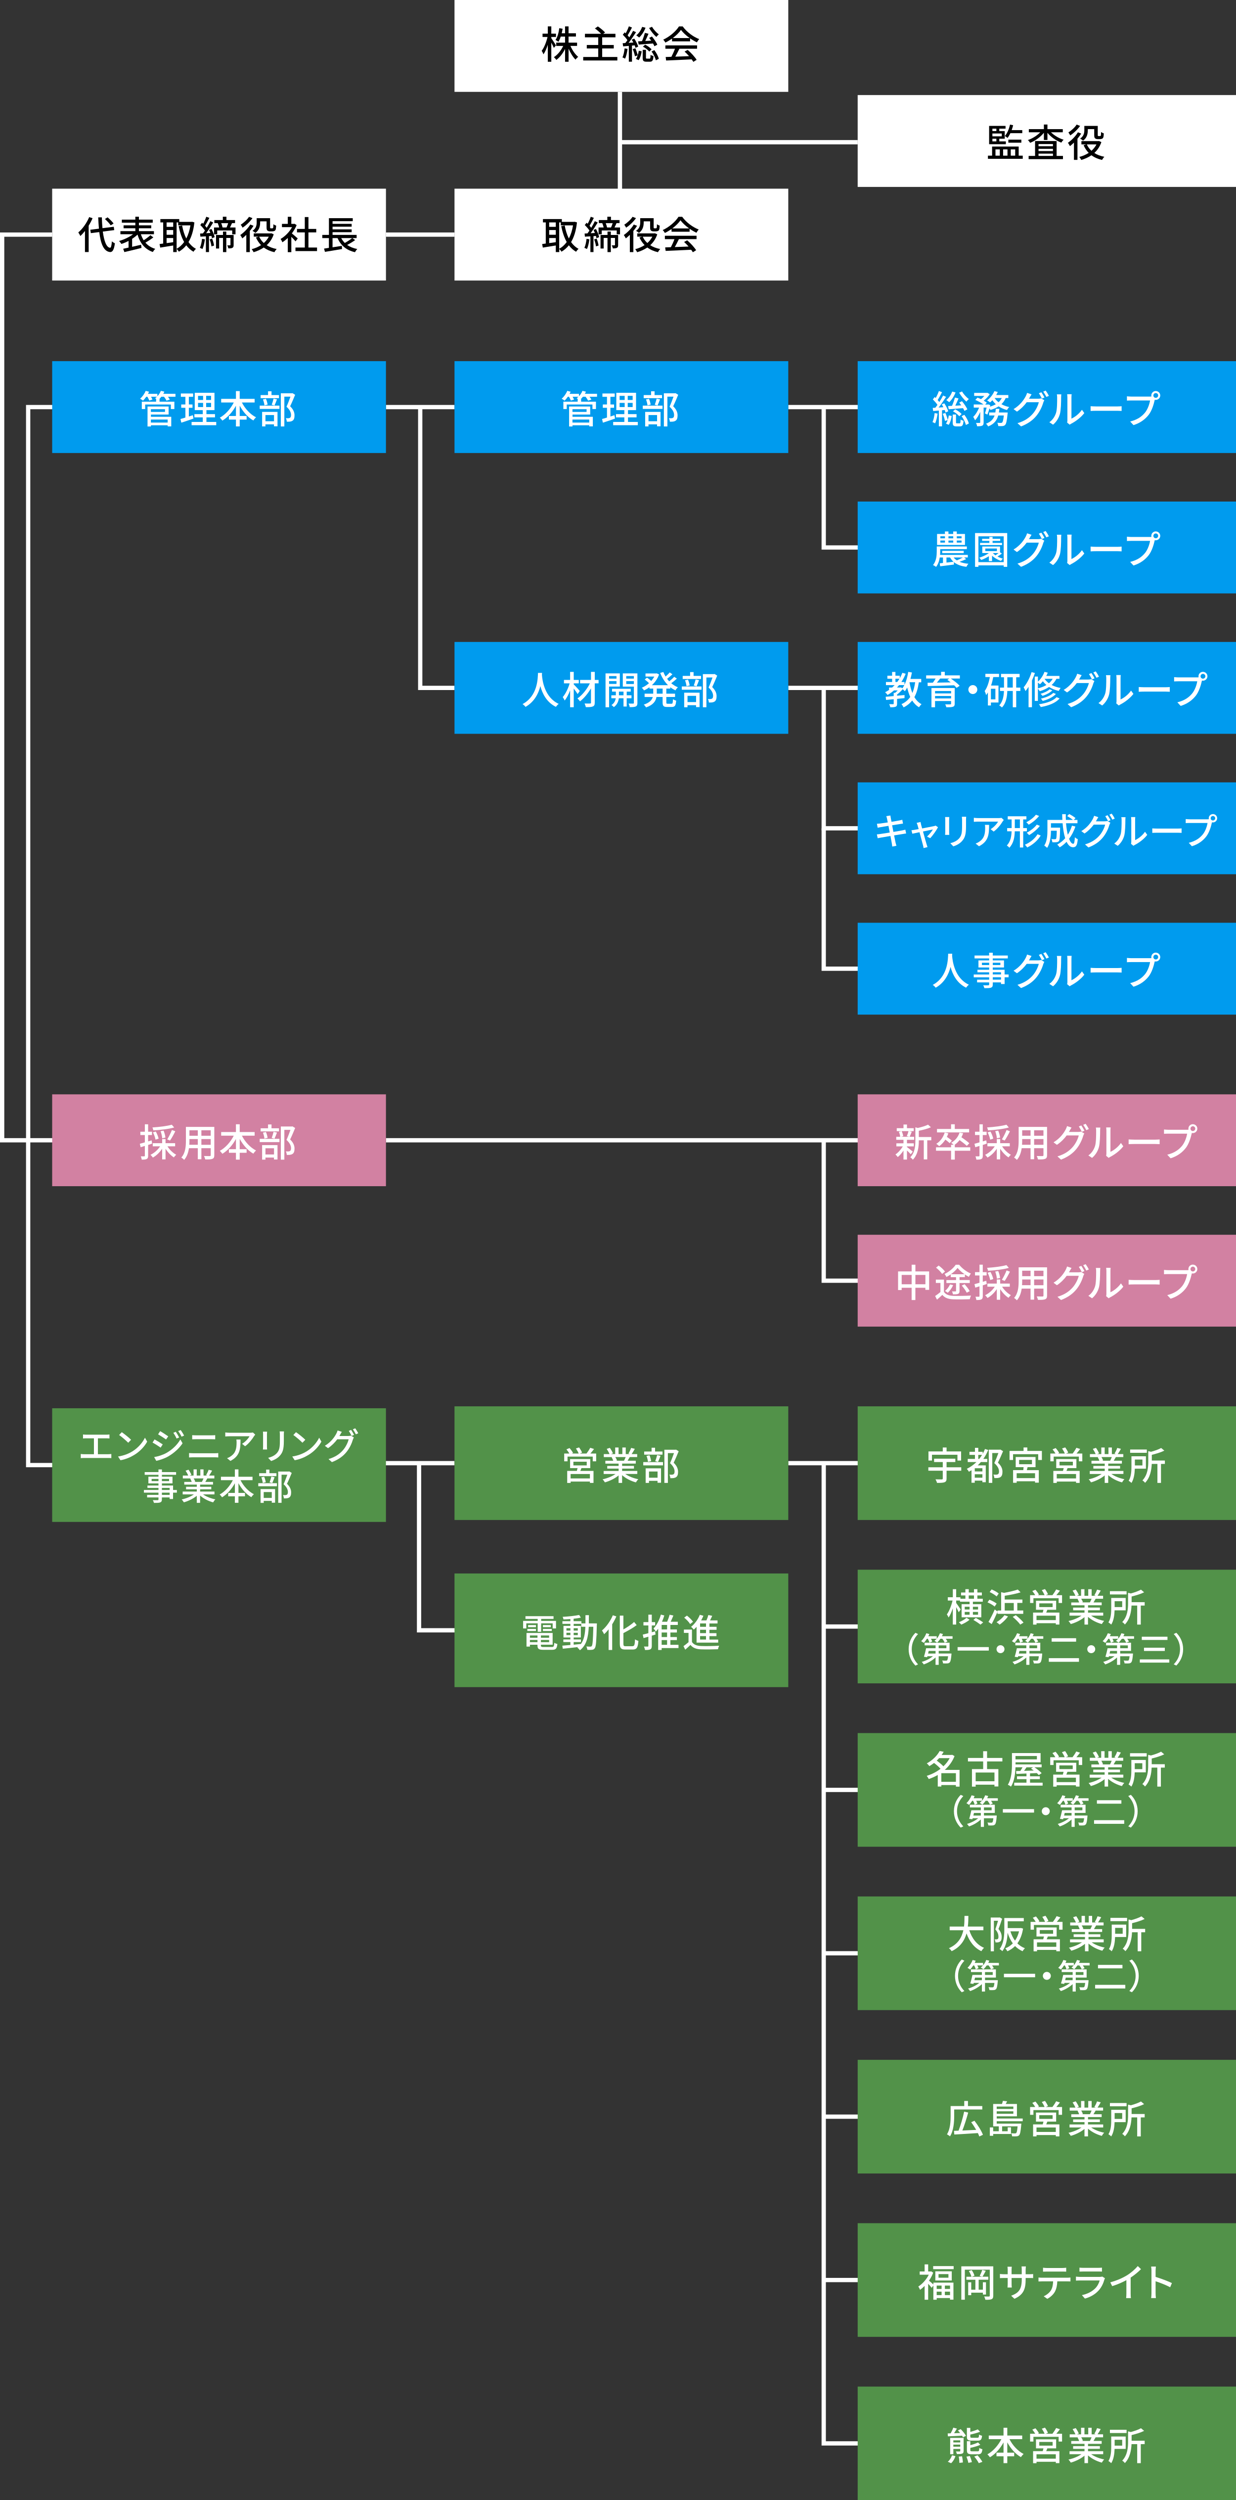 <?xml version="1.0" encoding="UTF-8"?><svg id="_レイヤー_2" xmlns="http://www.w3.org/2000/svg" viewBox="0 0 577.55 1167.68"><rect x="0" y="0" width="577.55" height="1167.68" fill="#333333" stroke="none"/><defs><style>.cls-1{fill:#fff;}.cls-2{fill:#009bee;}.cls-3{fill:#d281a2;}.cls-4{fill:#529249;}.cls-5{fill:none;stroke:#fff;stroke-miterlimit:10;stroke-width:2px;}</style></defs><g id="_レイヤー_2-2"><g><line class="cls-5" x1="289.68" y1="42.9" x2="289.68" y2="89.94"/><line class="cls-5" x1="400.77" y1="66.42" x2="289.68" y2="66.42"/><line class="cls-5" x1="212.38" y1="109.57" x2="180.34" y2="109.57"/><line class="cls-5" x1="212.38" y1="190.12" x2="180.34" y2="190.12"/><line class="cls-5" x1="401.46" y1="190.12" x2="368.34" y2="190.12"/><polyline class="cls-5" points="384.9 190.12 384.9 255.69 403.07 255.69"/><polyline class="cls-5" points="196.36 190.12 196.36 321.27 212.38 321.27"/><line class="cls-5" x1="401.46" y1="321.27" x2="368.34" y2="321.27"/><polyline class="cls-5" points="384.9 321.27 384.9 386.84 403.07 386.84"/><polyline class="cls-5" points="384.9 386.84 384.9 452.41 403.07 452.41"/><line class="cls-5" x1="212.38" y1="683.34" x2="179.25" y2="683.34"/><line class="cls-5" x1="401.47" y1="683.34" x2="368.34" y2="683.34"/><line class="cls-5" x1="401.46" y1="835.94" x2="384.9" y2="835.94"/><line class="cls-5" x1="401.46" y1="759.64" x2="384.9" y2="759.64"/><line class="cls-5" x1="401.46" y1="912.24" x2="384.9" y2="912.24"/><line class="cls-5" x1="401.46" y1="988.54" x2="384.9" y2="988.54"/><line class="cls-5" x1="401.46" y1="1064.84" x2="384.9" y2="1064.84"/><polyline class="cls-5" points="384.9 683.34 384.9 1141.14 403.07 1141.14"/><line class="cls-5" x1="401.46" y1="532.54" x2="180.34" y2="532.54"/><polyline class="cls-5" points="384.9 532.54 384.9 598.12 403.07 598.12"/><polyline class="cls-5" points="195.81 683.34 195.81 761.4 213.98 761.4"/><polyline class="cls-5" points="30 532.54 1 532.54 1 109.57 24.38 109.57"/><polyline class="cls-5" points="46.83 684.24 13.16 684.24 13.16 190.12 36.68 190.12"/><rect class="cls-1" x="212.38" width="155.96" height="42.9"/><g><path d="m258.8,22.36c-.23-.59-.74-1.57-1.19-2.47v8.95h-1.64v-7.94c-.56,1.76-1.28,3.4-2.02,4.48-.16-.47-.54-1.21-.83-1.66,1.13-1.42,2.2-4.14,2.72-6.46h-2.32v-1.55h2.45v-3.39h1.64v3.39h2.18v1.55h-2.18v.56c.49.67,1.85,2.83,2.18,3.37l-.99,1.17Zm7.76-.9c.85,2,2.21,3.96,3.6,5.08-.4.31-.94.88-1.22,1.31-1.21-1.17-2.39-3.12-3.26-5.11v6.1h-1.64v-5.98c-1.06,2.11-2.5,4-4.09,5.13-.25-.41-.76-.99-1.12-1.3,1.71-1.08,3.35-3.1,4.34-5.24h-3.26v-1.53h4.12v-2.84h-2c-.31.94-.68,1.76-1.12,2.43-.29-.23-.97-.67-1.33-.85.92-1.33,1.48-3.4,1.76-5.49l1.55.25c-.11.74-.25,1.44-.41,2.12h1.55v-3.22h1.64v3.22h3.44v1.53h-3.44v2.84h3.98v1.53h-3.1Z"/><path d="m288.47,26.61v1.64h-15.95v-1.64h7.02v-3.98h-5.35v-1.62h5.35v-3.58h-6.21v-1.64h7.56c-.74-.79-1.91-1.8-2.9-2.5l1.37-.96c1.15.77,2.63,1.98,3.37,2.83l-.88.63h5.73v1.64h-6.19v3.58h5.4v1.62h-5.4v3.98h7.09Z"/><path d="m293.24,22.83c-.23,1.69-.61,3.44-1.17,4.57-.25-.18-.9-.47-1.22-.59.54-1.08.85-2.68,1.01-4.21l1.39.23Zm2.07-1.55v7.53h-1.48v-7.38c-.95.09-1.87.16-2.65.23l-.22-1.48c.36-.02.77-.04,1.22-.07.32-.4.67-.86.99-1.35-.5-.81-1.39-1.78-2.14-2.54l.85-1.12c.16.14.32.31.49.47.56-1.01,1.15-2.3,1.48-3.28l1.46.56c-.63,1.22-1.39,2.65-2.03,3.66.29.32.56.65.77.95.68-1.06,1.31-2.14,1.78-3.06l1.37.63c-1.01,1.58-2.29,3.49-3.48,4.99l2.23-.16c-.23-.45-.5-.9-.76-1.31l1.19-.52c.76,1.17,1.57,2.72,1.84,3.73l-1.26.59c-.09-.34-.23-.76-.41-1.19l-1.24.13Zm1.58,1.26c.45,1.03.9,2.4,1.1,3.28.23-.68.4-1.42.5-2.12l1.35.25c-.2,1.44-.67,3.1-1.4,4.14l-1.3-.59c.32-.43.61-1.01.83-1.66l-1.28.45c-.16-.92-.59-2.29-1.03-3.35l1.22-.4Zm4.74-9.6c-.65,1.8-1.8,3.49-2.97,4.59-.31-.29-.95-.77-1.35-1.01,1.21-.95,2.21-2.41,2.74-3.96l1.58.38Zm1.39,2.83c-.47,1.08-1.01,2.34-1.51,3.38l2.79-.16c-.31-.45-.65-.9-.95-1.3l1.28-.65c.97,1.17,2.07,2.75,2.52,3.82l-1.35.74c-.16-.36-.4-.83-.67-1.3-2.41.2-4.84.4-6.68.52l-.29-1.51,1.82-.09c.52-1.17,1.06-2.74,1.37-3.87l1.67.41Zm.47,11.63c.38,0,.47-.22.5-1.8.29.25.95.49,1.37.59-.16,2.11-.56,2.63-1.67,2.63h-1.62c-1.44,0-1.76-.45-1.76-1.93v-3.62h1.53v3.62c0,.45.07.5.47.5h1.19Zm-2.03-6.54c1.13.54,2.39,1.46,3.01,2.2l-1.1,1.03c-.59-.77-1.84-1.75-2.95-2.3l1.04-.92Zm3.22-8.35c.7,1.28,2.07,2.75,3.17,3.56-.36.25-.9.83-1.15,1.19-1.13-.95-2.56-2.72-3.39-4.18l1.37-.58Zm1.06,10.89c.97,1.26,1.85,2.9,2.09,4.07l-1.37.7c-.23-1.13-1.08-2.86-2-4.12l1.28-.65Z"/><path d="m314.03,18.02c-.99.7-2.05,1.35-3.13,1.87-.18-.38-.63-1.01-.99-1.37,3.08-1.4,6.01-4,7.36-6.19h1.73c1.91,2.65,4.9,4.84,7.71,5.94-.4.41-.77,1.01-1.06,1.51-1.04-.5-2.14-1.13-3.19-1.87v1.4h-8.43v-1.3Zm-3.1,3.17h14.78v1.57h-8.25c-.59,1.21-1.26,2.56-1.91,3.71,2-.07,4.23-.16,6.43-.25-.67-.76-1.39-1.51-2.09-2.14l1.44-.77c1.64,1.39,3.35,3.29,4.18,4.63l-1.53.95c-.2-.34-.47-.74-.79-1.17-4.29.22-8.86.41-11.92.54l-.22-1.64,2.67-.09c.59-1.12,1.24-2.56,1.67-3.76h-4.47v-1.57Zm11.33-3.42c-1.62-1.15-3.1-2.5-4.05-3.82-.86,1.26-2.23,2.61-3.83,3.82h7.89Z"/></g><rect class="cls-1" x="212.38" y="88.12" width="155.96" height="42.9"/><g><path d="m269.6,103.84c-.41,3.87-1.37,6.9-2.75,9.22.94,1.33,2.09,2.41,3.49,3.15-.38.32-.92.95-1.15,1.37-1.33-.77-2.45-1.78-3.38-3.02-.97,1.24-2.14,2.21-3.44,2.99-.23-.4-.68-.97-1.04-1.3v1.48h-1.62v-3.08c-2.18.36-4.39.72-6.07.99l-.31-1.67c.5-.05,1.06-.14,1.69-.22v-9.88h-1.31v-1.55h8.82v1.3h5.71l.29-.05,1.08.29Zm-12.98.02v2.09h3.08v-2.09h-3.08Zm0,5.78h3.08v-2.2h-3.08v2.2Zm3.08,3.46v-1.94h-3.08v2.38l3.08-.43Zm1.62,3.06c1.33-.7,2.5-1.76,3.49-3.13-1.17-2.07-1.98-4.57-2.56-7.4l1.62-.32c.41,2.23,1.04,4.3,1.94,6.09.9-1.71,1.57-3.78,1.94-6.14h-5.71v-1.39h-.74v12.3Z"/><path d="m275.41,111.76c-.22,1.69-.61,3.42-1.15,4.56-.25-.18-.88-.47-1.19-.58.52-1.08.85-2.68,1.01-4.21l1.33.23Zm3.06-4.83c.67,1.21,1.3,2.79,1.49,3.82l-1.24.52c-.05-.31-.14-.68-.25-1.08l-1.15.09v7.45h-1.44v-7.36c-.94.07-1.82.13-2.57.16l-.14-1.46,1.35-.07c.29-.4.61-.83.92-1.31-.52-.81-1.4-1.82-2.18-2.59l.83-1.08c.18.16.34.32.52.5.56-1.01,1.12-2.32,1.44-3.29l1.44.52c-.63,1.24-1.39,2.7-2,3.69.29.32.56.65.77.96.65-1.06,1.26-2.18,1.69-3.1l1.35.61c-.97,1.6-2.2,3.53-3.31,5.01l1.98-.11c-.18-.49-.41-.99-.63-1.42l1.13-.45Zm.32,4.52c.43,1.03.79,2.36.9,3.24l-1.21.38c-.09-.9-.43-2.23-.85-3.26l1.15-.36Zm10.93-5.22v3.19h-1.55v-1.8h-6.99v1.8h-1.49v-3.19h2.38c-.14-.63-.38-1.39-.65-1.98l.14-.04h-1.73v-1.44h3.96v-1.55h1.69v1.55h4.02v1.44h-1.42c-.31.72-.63,1.44-.94,2.02h2.57Zm-.88,8.16c0,.67-.09,1.1-.56,1.35-.43.25-1.04.27-1.93.27-.05-.41-.27-1.04-.47-1.44.58.02,1.1.02,1.28.02.14-.02.2-.07.2-.23v-3.24h-1.94v6.63h-1.55v-6.63h-1.8v4.95h-1.46v-6.34h3.26v-1.58h1.55v1.58h3.42v4.66Zm-5.8-10.17c.27.67.52,1.46.63,2.02h1.85c.25-.59.56-1.37.77-2.02h-3.26Z"/><path d="m297.68,105.46c-.49.81-1.08,1.64-1.73,2.41v9.87h-1.64v-8.07c-.63.63-1.26,1.19-1.87,1.67-.18-.38-.67-1.22-.94-1.58,1.71-1.17,3.56-3.04,4.66-4.9l1.51.59Zm-.5-3.58c-1.12,1.6-2.92,3.35-4.61,4.45-.16-.36-.59-1.06-.86-1.39,1.46-.92,3.08-2.43,3.87-3.69l1.6.63Zm9.94,7.56c-.7,2.09-1.85,3.76-3.29,5.08,1.3.85,2.88,1.44,4.68,1.78-.36.36-.85,1.04-1.06,1.49-1.96-.45-3.6-1.19-4.97-2.2-1.42.97-3.04,1.69-4.75,2.2-.2-.41-.61-1.08-.92-1.42,1.57-.38,3.06-1.03,4.39-1.89-.99-1.01-1.78-2.21-2.4-3.58l1.26-.38h-2.27v-1.53h7.89l.31-.05,1.13.5Zm-6.34-5.54c0,1.6-.36,3.58-2.21,4.86-.29-.27-.99-.77-1.37-.95,1.71-1.15,1.96-2.68,1.96-3.94v-1.98h6.27v4.1c0,.31.02.5.11.58.05.05.16.07.27.07h.54c.14,0,.29-.02.36-.05.07-.05.16-.16.2-.4.04-.23.05-.79.07-1.48.31.27.86.54,1.28.67-.04.7-.11,1.53-.22,1.82-.14.34-.34.56-.61.68-.25.11-.7.18-.99.18h-1.04c-.45,0-.92-.11-1.21-.38-.31-.27-.41-.63-.41-1.69v-2.61h-2.99v.52Zm-.45,6.63c.5,1.13,1.22,2.12,2.16,2.97.95-.85,1.75-1.84,2.34-2.97h-4.5Z"/><path d="m313.8,106.94c-.99.7-2.05,1.35-3.13,1.87-.18-.38-.63-1.01-.99-1.37,3.08-1.4,6.01-4,7.36-6.19h1.73c1.91,2.65,4.9,4.84,7.71,5.94-.4.41-.77,1.01-1.06,1.51-1.04-.5-2.14-1.13-3.19-1.87v1.4h-8.43v-1.3Zm-3.1,3.17h14.78v1.57h-8.25c-.59,1.21-1.26,2.56-1.91,3.71,2-.07,4.23-.16,6.43-.25-.67-.76-1.39-1.51-2.09-2.14l1.44-.77c1.64,1.39,3.35,3.29,4.18,4.63l-1.53.95c-.2-.34-.47-.74-.79-1.17-4.29.22-8.86.41-11.92.54l-.22-1.64,2.66-.09c.59-1.12,1.24-2.56,1.67-3.76h-4.47v-1.57Zm11.33-3.42c-1.62-1.15-3.1-2.5-4.05-3.82-.86,1.26-2.23,2.61-3.84,3.82h7.89Z"/></g><rect class="cls-2" x="212.38" y="168.67" width="155.96" height="42.9"/><g><path class="cls-1" d="m278.97,185.3h-3.49c.34.47.68.95.86,1.35l-1.57.47c-.18-.49-.67-1.21-1.13-1.82h-1.28c-.27.36-.56.68-.86.99h.04v1.31h6.93v3.44h-1.64v-2.12h-12.01v2.12h-1.57v-3.44h6.68v-1.31h.09c-.22-.11-.41-.22-.58-.29.29-.2.58-.45.85-.7h-2.72c.27.49.52.97.65,1.33l-1.49.45c-.14-.47-.5-1.17-.85-1.78h-.56c-.47.7-.99,1.33-1.49,1.82-.32-.27-.97-.7-1.37-.92,1.06-.9,2.05-2.29,2.61-3.67l1.57.41c-.14.32-.31.67-.49.99h4.38v1.13c.7-.74,1.28-1.62,1.64-2.54l1.62.4c-.14.34-.32.68-.5,1.01h5.69v1.37Zm-11.47,9.36h9.51v4.48h-1.67v-.52h-7.83v.56h-1.58v-9.33h9.85v3.76h-8.26v1.04Zm0-3.56v1.28h6.59v-1.28h-6.59Zm0,4.83v1.42h7.83v-1.42h-7.83Z"/><path class="cls-1" d="m287.39,195.49c-1.96.68-4.05,1.39-5.67,1.91l-.4-1.71c.65-.18,1.44-.4,2.3-.67v-4.57h-1.94v-1.55h1.94v-3.58h-2.12v-1.55h5.73v1.55h-2v3.58h1.71v1.55h-1.71v4.07c.61-.2,1.26-.4,1.87-.61l.29,1.58Zm10.64,1.57v1.53h-11.51v-1.53h5.22v-2.14h-3.91v-1.51h3.91v-1.86h-3.75v-8.1h9.22v8.1h-3.76v1.86h4v1.51h-4v2.14h4.57Zm-8.5-10.25h2.36v-1.94h-2.36v1.94Zm0,3.31h2.36v-1.96h-2.36v1.96Zm6.09-5.26h-2.3v1.94h2.3v-1.94Zm0,3.29h-2.3v1.96h2.3v-1.96Z"/><path class="cls-1" d="m300.35,189.44h9.22v1.53h-9.22v-1.53Zm8.98-3.47h-8.55v-1.46h3.46v-1.78h1.62v1.78h3.48v1.46Zm-7.85,6.39h7.18v6.73h-1.64v-.9h-4v.97h-1.55v-6.81Zm1.08-3.02c-.07-.76-.36-1.93-.7-2.79l1.39-.31c.4.85.68,2.02.79,2.75l-1.48.34Zm.47,4.5v2.9h4v-2.9h-4Zm2.9-4.81c.32-.77.7-2.03.9-2.88l1.58.36c-.4,1.01-.79,2.12-1.15,2.86l-1.33-.34Zm10.97-4.65c-.7,1.71-1.57,3.78-2.34,5.35,1.66,1.64,2.05,3.04,2.05,4.27s-.27,2.05-.92,2.48c-.34.23-.74.36-1.21.43-.41.05-.97.04-1.48.04-.02-.49-.18-1.19-.45-1.66.47.04.9.05,1.22.04.29-.02.52-.07.72-.2.36-.22.49-.68.49-1.33,0-1.04-.47-2.36-2.12-3.85.65-1.41,1.35-3.29,1.85-4.7h-2.86v13.92h-1.64v-15.49h5.17l.27-.07,1.24.77Z"/></g><rect class="cls-4" x="212.38" y="656.8" width="155.96" height="53.08"/><g><path class="cls-1" d="m278.57,678.84v3.64h-1.6v-2.21h-11.78v2.21h-1.55v-3.64h2.38c-.32-.61-.86-1.37-1.35-1.94l1.46-.61c.61.68,1.33,1.64,1.64,2.3l-.56.25h3.19c-.25-.68-.79-1.64-1.28-2.36l1.46-.5c.56.74,1.17,1.78,1.4,2.45l-1.06.41h3.15c.59-.76,1.31-1.87,1.73-2.68l1.78.56c-.56.74-1.15,1.49-1.69,2.12h2.68Zm-6.88,6.82c-.18.45-.36.9-.52,1.3h6.16v5.6h-1.67v-.63h-9.02v.65h-1.6v-5.62h4.5c.13-.42.23-.88.34-1.3h-3.49v-4.23h9.42v4.23h-4.1Zm3.96,2.75h-9.02v2.07h9.02v-2.07Zm-7.72-4.02h6.23v-1.73h-6.23v1.73Z"/><path class="cls-1" d="m292.16,688.38c1.58,1.12,3.91,2.04,6.1,2.45-.38.36-.86,1.04-1.12,1.49-2.34-.63-4.75-1.84-6.45-3.38v3.62h-1.64v-3.49c-1.71,1.44-4.14,2.61-6.39,3.24-.25-.43-.72-1.06-1.1-1.42,2.14-.45,4.48-1.39,6.07-2.5h-5.56v-1.4h6.99v-1.1h-5.31v-1.26h5.31v-1.08h-6.19v-1.33h3.69c-.16-.5-.47-1.15-.76-1.64l.43-.07h-4.09v-1.4h2.67c-.27-.7-.81-1.69-1.31-2.43l1.46-.49c.56.77,1.19,1.87,1.44,2.58l-.92.34h1.98v-3.08h1.57v3.08h1.78v-3.08h1.58v3.08h1.94l-.68-.22c.43-.72.99-1.85,1.26-2.67l1.73.43c-.49.88-1.03,1.78-1.49,2.45h2.59v1.4h-3.48c-.34.61-.7,1.21-1.01,1.71h3.82v1.33h-6.37v1.08h5.53v1.26h-5.53v1.1h7.09v1.4h-5.64Zm-4.63-7.89c.32.52.65,1.17.77,1.6l-.52.11h3.8c.27-.49.56-1.13.79-1.71h-4.84Z"/><path class="cls-1" d="m300.58,682.84h9.22v1.53h-9.22v-1.53Zm8.98-3.47h-8.55v-1.46h3.46v-1.78h1.62v1.78h3.48v1.46Zm-7.85,6.39h7.18v6.73h-1.64v-.9h-4v.97h-1.55v-6.81Zm1.08-3.02c-.07-.76-.36-1.93-.7-2.79l1.39-.31c.4.85.68,2.02.79,2.75l-1.48.34Zm.47,4.5v2.9h4v-2.9h-4Zm2.9-4.81c.32-.77.7-2.03.9-2.88l1.58.36c-.4,1.01-.79,2.12-1.15,2.86l-1.33-.34Zm10.97-4.65c-.7,1.71-1.57,3.78-2.34,5.35,1.66,1.64,2.05,3.04,2.05,4.27s-.27,2.05-.92,2.48c-.34.23-.74.36-1.21.43-.41.05-.97.04-1.48.04-.02-.49-.18-1.19-.45-1.66.47.04.9.05,1.22.04.29-.02.52-.07.72-.2.36-.22.49-.68.49-1.33,0-1.04-.47-2.36-2.12-3.85.65-1.41,1.35-3.29,1.85-4.7h-2.86v13.92h-1.64v-15.49h5.17l.27-.07,1.24.77Z"/></g><rect class="cls-4" x="212.38" y="734.86" width="155.96" height="53.08"/><g><path class="cls-1" d="m251.24,758.15h-5.31v2.38h-1.49v-3.53h6.81v-.92h-5.71v-1.28h13.11v1.28h-5.78v.92h6.93v3.53h-1.55v-2.38h-5.38v3.94h-1.62v-3.94Zm6.59,11.06c.9,0,1.08-.31,1.19-1.98.34.25.97.49,1.42.54-.22,2.18-.7,2.74-2.52,2.74h-3.94c-2.21,0-2.83-.41-2.83-2.03v-.34h-3.53v.86h-1.6v-6.36h12.21v5.49h-5.47v.34c0,.63.22.74,1.33.74h3.75Zm-11.42-8.44h4.03v.97h-4.03v-.97Zm4.02-1.8v.97h-3.66v-.97h3.66Zm-2.81,4.84v1.06h3.53v-1.06h-3.53Zm3.53,3.13v-1.03h-3.53v1.03h3.53Zm5.44-3.13h-3.83v1.06h3.83v-1.06Zm0,3.13v-1.03h-3.83v1.03h3.83Zm.79-7.98v.97h-3.69v-.97h3.69Zm-3.69,1.8h4.14v.97h-4.14v-.97Z"/><path class="cls-1" d="m278.9,758.2s-.02.58-.02.77c-.2,7.44-.36,9.99-.94,10.77-.34.54-.72.68-1.28.77-.54.07-1.37.07-2.21.02-.04-.45-.22-1.13-.47-1.58.83.07,1.57.07,1.89.07.31,0,.47-.05.65-.29.4-.5.58-2.79.72-8.99h-2.12c-.23,4.79-1.04,8.61-4.14,10.98-.25-.38-.81-.97-1.21-1.24.11-.07.22-.16.32-.25-2.59.31-5.19.58-7.11.76l-.22-1.42c1.04-.07,2.34-.18,3.76-.31v-1.37h-3.28v-1.22h3.28v-.92h-3.22v-5.42h3.22v-.94h-3.71v-1.24h3.71v-1.01c-1.1.09-2.2.14-3.21.18-.05-.34-.23-.88-.4-1.21,2.66-.14,5.85-.47,7.72-.88l.79,1.26c-.95.2-2.14.38-3.39.5v1.15h3.64v1.04h1.89c.02-1.22.02-2.5.02-3.85h1.6c0,1.33-.02,2.63-.04,3.85h3.73Zm-14.22,3.33h1.85v-1.1h-1.85v1.1Zm1.85,2.12v-1.1h-1.85v1.1h1.85Zm1.53,4.47c1.12-.11,2.27-.22,3.4-.34,1.48-2.03,1.93-4.75,2.07-8.03h-1.91v-1.35h-3.56v.94h3.35v5.42h-3.35v.92h3.39v1.22h-3.39v1.22Zm1.93-6.59v-1.1h-1.93v1.1h1.93Zm-1.93,1.03v1.1h1.93v-1.1h-1.93Z"/><path class="cls-1" d="m288,754.91c-.54,1.26-1.19,2.5-1.94,3.69v11.99h-1.67v-9.63c-.67.85-1.39,1.62-2.09,2.27-.18-.43-.7-1.33-1.01-1.75,2-1.67,3.93-4.36,5.08-7.11l1.64.54Zm7.53,13.9c.94,0,1.06-.63,1.21-3.2.41.31,1.1.61,1.57.72-.22,2.99-.7,4.05-2.66,4.05h-3.4c-2.03,0-2.63-.61-2.63-2.79v-13.05h1.67v6.45c1.87-1.04,3.76-2.34,5.01-3.47l1.21,1.46c-1.71,1.31-4.05,2.61-6.21,3.73v4.92c0,1.03.18,1.21,1.12,1.21h3.13Z"/><path class="cls-1" d="m306.31,763.37c-.58.18-1.17.36-1.75.54v4.75c0,.88-.18,1.35-.68,1.62-.52.27-1.3.32-2.48.32-.05-.43-.27-1.15-.49-1.62.76.02,1.49.02,1.73.02s.32-.09.32-.34v-4.27l-2.25.65-.36-1.64c.72-.16,1.62-.4,2.61-.67v-3.6h-2.29v-1.55h2.29v-3.48h1.6v3.48h1.57v1.55h-1.57v3.17l1.55-.43.2,1.49Zm10.75,6.32h-7.89v.9h-1.62v-9.94c-.34.49-.7.94-1.08,1.35-.22-.34-.77-1.1-1.1-1.44,1.51-1.55,2.74-3.96,3.44-6.5l1.6.41c-.29.99-.65,1.98-1.08,2.93h2.41c.45-1.03.9-2.3,1.15-3.28l1.76.38c-.4.97-.83,2-1.26,2.9h3.33v1.5h-3.46v2.09h3.03v1.44h-3.03v2.12h3.03v1.42h-3.03v2.2h3.78v1.51Zm-5.35-10.79h-2.54v2.09h2.54v-2.09Zm0,3.53h-2.54v2.12h2.54v-2.12Zm-2.54,5.74h2.54v-2.2h-2.54v2.2Z"/><path class="cls-1" d="m323.33,766.84c.77,1.24,2.2,1.8,4.2,1.89,2.03.09,6.21.04,8.5-.13-.2.38-.45,1.15-.54,1.64-2.07.09-5.89.13-7.98.05-2.23-.09-3.78-.68-4.88-2.07-.76.74-1.55,1.46-2.43,2.23l-.83-1.66c.72-.49,1.6-1.17,2.36-1.84v-4.34h-2.16v-1.55h3.76v5.76Zm-.86-8.35c-.5-.9-1.71-2.14-2.77-3.01l1.28-.94c1.04.81,2.3,2,2.85,2.88l-1.35,1.06Zm3.02,1.28c-.43.47-.86.92-1.31,1.3-.25-.34-.88-1.01-1.26-1.3,1.69-1.31,3.22-3.42,4.09-5.62l1.67.47c-.31.74-.67,1.46-1.06,2.16h2.48c.36-.81.7-1.76.88-2.5l1.82.36c-.32.72-.68,1.48-1.03,2.14h3.51v1.42h-3.78v1.57h3.33v1.39h-3.33v1.57h3.28v1.39h-3.28v1.62h4.09v1.42h-10.1v-7.38Zm4.41-1.57h-2.77v1.57h2.77v-1.57Zm0,2.95h-2.77v1.57h2.77v-1.57Zm0,2.95h-2.77v1.62h2.77v-1.62Z"/></g><rect class="cls-4" x="400.77" y="656.8" width="176.78" height="53.08"/><g><path class="cls-1" d="m449.17,686.87h-6.86v3.69c0,.97-.27,1.44-1.01,1.71-.72.25-1.84.29-3.46.29-.09-.49-.43-1.22-.7-1.67,1.22.04,2.54.04,2.92.04.36-.02.47-.11.47-.4v-3.66h-6.73v-1.6h6.73v-2.45h-4.05v-1.57h9.92v1.57h-4.09v2.45h6.86v1.6Zm-13.68-4.74h-1.64v-4.27h6.68v-1.84h1.78v1.84h6.79v4.27h-1.71v-2.72h-11.9v2.72Z"/><path class="cls-1" d="m461.77,677.17c-.63,1.53-1.39,2.92-2.29,4.19h1.87v1.46h-3.01c-.47.54-.97,1.06-1.48,1.55h3.76v7.87h-1.58v-.74h-3.57v.99h-1.51v-5.85c-.4.23-.79.49-1.22.72-.16-.36-.68-1.04-.97-1.37,1.66-.81,3.19-1.89,4.48-3.17h-4.05v-1.46h3.37v-1.89h-2.57v-1.44h2.57v-1.85h1.55v1.85h2.07v.94c.4-.7.76-1.46,1.06-2.25l1.51.45Zm-2.72,8.55h-3.57v1.48h3.57v-1.48Zm0,4.41v-1.62h-3.57v1.62h3.57Zm-1.48-8.77c.49-.59.9-1.22,1.31-1.89h-1.76v1.89h.45Zm11.14-3.62c-.7,1.69-1.6,3.74-2.41,5.37,1.73,1.6,2.12,3.01,2.12,4.23.02,1.21-.27,2.07-.94,2.52-.32.22-.76.34-1.22.41-.47.05-1.06.05-1.64.02-.02-.45-.2-1.19-.45-1.62.52.05.99.05,1.35.04.31-.02.59-.07.79-.2.38-.22.5-.68.5-1.33,0-1.06-.5-2.39-2.2-3.87.67-1.4,1.4-3.28,1.91-4.7h-2.86v13.94h-1.64v-15.5h5.2l.25-.07,1.22.77Z"/><path class="cls-1" d="m486.84,677.63v4.23h-1.71v-2.7h-11.76v2.7h-1.64v-4.23h6.55v-1.62h1.76v1.62h6.79Zm-6.68,7.58c-.13.47-.23.95-.34,1.39h5.58v5.85h-1.75v-.65h-8.59v.7h-1.67v-5.91h4.77c.05-.45.11-.94.14-1.39h-3.69v-4.74h9.27v4.74h-3.73Zm3.49,2.83h-8.59v2.3h8.59v-2.3Zm-7.45-4.2h6.01v-2.02h-6.01v2.02Z"/><path class="cls-1" d="m505.73,678.84v3.64h-1.6v-2.21h-11.78v2.21h-1.55v-3.64h2.38c-.32-.61-.86-1.37-1.35-1.94l1.46-.61c.61.68,1.33,1.64,1.64,2.3l-.56.25h3.19c-.25-.68-.79-1.64-1.28-2.36l1.46-.5c.56.74,1.17,1.78,1.41,2.45l-1.06.41h3.15c.59-.76,1.31-1.87,1.73-2.68l1.78.56c-.56.74-1.15,1.49-1.69,2.12h2.68Zm-6.88,6.82c-.18.45-.36.9-.52,1.3h6.16v5.6h-1.67v-.63h-9.02v.65h-1.6v-5.62h4.5c.13-.42.23-.88.34-1.3h-3.49v-4.23h9.42v4.23h-4.1Zm3.96,2.75h-9.02v2.07h9.02v-2.07Zm-7.72-4.02h6.23v-1.73h-6.23v1.73Z"/><path class="cls-1" d="m519.31,688.38c1.58,1.12,3.91,2.04,6.1,2.45-.38.36-.86,1.04-1.12,1.49-2.34-.63-4.75-1.84-6.45-3.38v3.62h-1.64v-3.49c-1.71,1.44-4.14,2.61-6.39,3.24-.25-.43-.72-1.06-1.1-1.42,2.14-.45,4.48-1.39,6.07-2.5h-5.56v-1.4h6.99v-1.1h-5.31v-1.26h5.31v-1.08h-6.19v-1.33h3.69c-.16-.5-.47-1.15-.76-1.64l.43-.07h-4.09v-1.4h2.67c-.27-.7-.81-1.69-1.31-2.43l1.46-.49c.56.77,1.19,1.87,1.44,2.58l-.92.34h1.98v-3.08h1.57v3.08h1.78v-3.08h1.58v3.08h1.94l-.68-.22c.43-.72.99-1.85,1.26-2.67l1.73.43c-.49.88-1.03,1.78-1.49,2.45h2.59v1.4h-3.48c-.34.61-.7,1.21-1.01,1.71h3.82v1.33h-6.37v1.08h5.53v1.26h-5.53v1.1h7.09v1.4h-5.64Zm-4.63-7.89c.32.52.65,1.17.77,1.6l-.52.11h3.8c.27-.49.56-1.13.79-1.71h-4.84Z"/><path class="cls-1" d="m530.27,685.92c-.07,2.18-.4,4.84-1.58,6.66-.25-.29-.95-.83-1.3-1.03,1.21-1.91,1.31-4.66,1.31-6.72v-4.7h6.75v5.78h-5.19Zm5.6-7.42h-7.78v-1.53h7.78v1.53Zm-5.58,3.15v2.75h3.53v-2.75h-3.53Zm14.01,2.04h-1.8v8.88h-1.67v-8.88h-2.65c-.11,2.77-.7,6.34-3.12,8.84-.23-.36-.83-.94-1.24-1.13,2.48-2.59,2.74-6.12,2.74-8.84v-4.84l1.28.31c1.78-.49,3.62-1.13,4.74-1.78l1.48,1.24c-1.62.81-3.82,1.46-5.85,1.96v2.65h6.1v1.6Z"/></g><rect class="cls-4" x="400.77" y="809.4" width="176.78" height="53.08"/><g><path class="cls-1" d="m448.4,834.41h-1.73v-.74h-6.81v.7h-1.67v-5.4c-1.35.77-2.77,1.42-4.21,1.89-.2-.45-.63-1.13-.95-1.49,2.25-.67,4.52-1.8,6.46-3.3-.74-.85-1.96-1.91-3.03-2.72-.68.52-1.42,1.04-2.21,1.51-.25-.41-.79-1.03-1.19-1.3,2.95-1.6,4.97-3.84,6.01-5.78l1.89.36c-.29.5-.61.99-.96,1.48h4.59l.31-.09,1.13.61c-.99,2.56-2.61,4.72-4.56,6.45h6.91v7.81Zm-9.6-13.29c-.34.38-.7.77-1.1,1.13,1.08.79,2.34,1.82,3.13,2.66,1.19-1.12,2.2-2.39,2.92-3.8h-4.95Zm7.87,11.04v-4.03h-6.81v4.03h6.81Z"/><path class="cls-1" d="m461.23,822.65v3.57h5.28v8.12h-1.82v-.83h-8.79v.9h-1.73v-8.19h5.24v-3.57h-7.11v-1.64h7.11v-3.13h1.82v3.13h7.15v1.64h-7.15Zm3.46,5.17h-8.79v4.09h8.79v-4.09Z"/><path class="cls-1" d="m487.19,832.56v1.37h-13.27v-1.37h5.73v-1.64h-4.43v-1.33h4.43v-1.31l-4.75.2-.09-1.35c.58,0,1.24-.02,1.96-.04.34-.52.72-1.13,1.03-1.71h-3.29c-.11,2.92-.52,6.52-2.09,9.02-.32-.27-1.06-.7-1.49-.86,1.76-2.83,1.93-6.88,1.93-9.74v-5.06h13.38v4.3h-11.7v.99h12.19v1.35h-3.35c1.22.81,2.63,1.91,3.35,2.74l-1.35.9c-.23-.29-.54-.59-.9-.94l-3.17.14v1.37h4.57v1.33h-4.57v1.64h5.91Zm-12.68-12.46v1.57h10.01v-1.57h-10.01Zm5.15,5.28c-.38.56-.76,1.13-1.13,1.66,1.42-.04,2.95-.09,4.52-.14-.43-.32-.86-.65-1.28-.92l.95-.59h-3.06Z"/><path class="cls-1" d="m505.67,820.67v3.64h-1.6v-2.21h-11.78v2.21h-1.55v-3.64h2.38c-.32-.61-.86-1.37-1.35-1.94l1.46-.61c.61.68,1.33,1.64,1.64,2.3l-.56.25h3.19c-.25-.68-.79-1.64-1.28-2.36l1.46-.5c.56.74,1.17,1.78,1.4,2.45l-1.06.41h3.15c.59-.76,1.31-1.87,1.73-2.68l1.78.56c-.56.74-1.15,1.49-1.69,2.12h2.68Zm-6.88,6.82c-.18.45-.36.9-.52,1.3h6.16v5.6h-1.67v-.63h-9.02v.65h-1.6v-5.62h4.5c.13-.42.23-.88.34-1.3h-3.49v-4.23h9.42v4.23h-4.11Zm3.96,2.75h-9.02v2.07h9.02v-2.07Zm-7.72-4.02h6.23v-1.73h-6.23v1.73Z"/><path class="cls-1" d="m519.26,830.21c1.58,1.12,3.91,2.04,6.1,2.45-.38.36-.86,1.04-1.12,1.49-2.34-.63-4.75-1.84-6.45-3.38v3.62h-1.64v-3.49c-1.71,1.44-4.14,2.61-6.39,3.24-.25-.43-.72-1.06-1.1-1.42,2.14-.45,4.48-1.39,6.07-2.5h-5.56v-1.4h6.99v-1.1h-5.31v-1.26h5.31v-1.08h-6.19v-1.33h3.69c-.16-.5-.47-1.15-.76-1.64l.43-.07h-4.09v-1.4h2.67c-.27-.7-.81-1.69-1.31-2.43l1.46-.49c.56.77,1.19,1.87,1.44,2.58l-.92.34h1.98v-3.08h1.57v3.08h1.78v-3.08h1.58v3.08h1.95l-.68-.22c.43-.72.99-1.85,1.26-2.67l1.73.43c-.49.88-1.03,1.78-1.5,2.45h2.59v1.4h-3.47c-.34.61-.7,1.21-1.01,1.71h3.82v1.33h-6.37v1.08h5.53v1.26h-5.53v1.1h7.09v1.4h-5.64Zm-4.63-7.89c.32.52.65,1.17.77,1.6l-.52.11h3.8c.27-.49.56-1.13.79-1.71h-4.84Z"/><path class="cls-1" d="m530.22,827.75c-.07,2.18-.4,4.84-1.58,6.66-.25-.29-.95-.83-1.3-1.03,1.21-1.91,1.31-4.66,1.31-6.72v-4.7h6.75v5.78h-5.19Zm5.6-7.42h-7.78v-1.53h7.78v1.53Zm-5.58,3.15v2.75h3.53v-2.75h-3.53Zm14.01,2.04h-1.8v8.88h-1.67v-8.88h-2.65c-.11,2.77-.7,6.34-3.11,8.84-.23-.36-.83-.94-1.24-1.13,2.49-2.59,2.74-6.12,2.74-8.84v-4.84l1.28.31c1.78-.49,3.62-1.13,4.74-1.78l1.48,1.24c-1.62.81-3.82,1.46-5.85,1.96v2.65h6.1v1.6Z"/><path class="cls-1" d="m448.91,838.24l1.22.58c-1.74,1.82-2.95,4.13-2.95,7.08s1.2,5.25,2.95,7.07l-1.22.58c-1.83-1.84-3.17-4.4-3.17-7.65s1.34-5.81,3.17-7.65Z"/><path class="cls-1" d="m466.25,839.84v1.18h-3.17c.34.46.64.94.8,1.31l-1.3.51c-.19-.5-.64-1.22-1.1-1.82h-.91c-.48.7-1.01,1.33-1.55,1.81-.27-.24-.86-.66-1.22-.83.35-.27.7-.61,1.01-.98h-2.64c.26.46.46.94.56,1.3l-1.28.53c-.11-.48-.43-1.2-.75-1.82h-.43c-.46.74-.98,1.41-1.47,1.9-.29-.21-.88-.61-1.22-.8.99-.9,1.9-2.3,2.42-3.68l1.41.37c-.14.34-.3.69-.46,1.02h3.91v1.15c.64-.74,1.15-1.63,1.49-2.54l1.42.35c-.14.35-.3.7-.48,1.04h4.98Zm-.5,8.08s-.02.38-.03.58c-.19,2.18-.4,3.15-.8,3.57-.3.32-.64.43-1.1.46-.42.03-1.18.05-2,0-.02-.42-.19-.99-.42-1.36.74.08,1.44.1,1.73.08.26,0,.42-.02.56-.13.21-.21.35-.75.48-1.94h-4.4v4.03h-1.46v-3.46c-1.47,1.41-3.57,2.59-5.51,3.25-.22-.35-.64-.9-.96-1.17,1.84-.51,3.86-1.5,5.25-2.66h-2.59l-.14.48-1.47-.21c.34-1.07.75-2.71,1.01-4h4.42v-1.33h-5.12v-1.25h11.65v3.83h-5.07v1.22h5.99Zm-10.64-1.22c-.1.4-.19.82-.29,1.22h3.49v-1.22h-3.2Zm4.66-1.25h3.6v-1.33h-3.6v1.33Z"/><path class="cls-1" d="m483.18,844.91v1.63h-14.57v-1.63h14.57Z"/><path class="cls-1" d="m490.52,845.89c0,1.02-.83,1.86-1.86,1.86s-1.86-.83-1.86-1.86.83-1.86,1.86-1.86,1.86.83,1.86,1.86Z"/><path class="cls-1" d="m508.65,839.84v1.18h-3.17c.34.46.64.94.8,1.31l-1.3.51c-.19-.5-.64-1.22-1.1-1.82h-.91c-.48.7-1.01,1.33-1.55,1.81-.27-.24-.86-.66-1.22-.83.35-.27.7-.61,1.01-.98h-2.64c.26.46.46.94.56,1.3l-1.28.53c-.11-.48-.43-1.2-.75-1.82h-.43c-.46.74-.98,1.41-1.47,1.9-.29-.21-.88-.61-1.22-.8.99-.9,1.9-2.3,2.42-3.68l1.41.37c-.14.34-.3.69-.46,1.02h3.91v1.15c.64-.74,1.15-1.63,1.49-2.54l1.42.35c-.14.35-.3.7-.48,1.04h4.98Zm-.5,8.08s-.02.38-.03.58c-.19,2.18-.4,3.15-.8,3.57-.3.32-.64.43-1.1.46-.42.03-1.18.05-2,0-.02-.42-.19-.99-.42-1.36.74.08,1.44.1,1.73.08.26,0,.42-.02.56-.13.21-.21.35-.75.48-1.94h-4.4v4.03h-1.46v-3.46c-1.47,1.41-3.57,2.59-5.51,3.25-.22-.35-.64-.9-.96-1.17,1.84-.51,3.86-1.5,5.25-2.66h-2.59l-.14.48-1.47-.21c.34-1.07.75-2.71,1.01-4h4.42v-1.33h-5.12v-1.25h11.65v3.83h-5.07v1.22h5.99Zm-10.64-1.22c-.1.4-.19.82-.29,1.22h3.49v-1.22h-3.2Zm4.66-1.25h3.6v-1.33h-3.6v1.33Z"/><path class="cls-1" d="m525.32,850.08v1.7h-14.09v-1.7h14.09Zm-1.33-9.32v1.62h-11.43v-1.62h11.43Z"/><path class="cls-1" d="m528.42,853.54l-1.22-.58c1.75-1.82,2.95-4.13,2.95-7.07s-1.2-5.25-2.95-7.08l1.22-.58c1.83,1.84,3.17,4.4,3.17,7.65s-1.34,5.81-3.17,7.65Z"/></g><rect class="cls-4" x="400.77" y="885.7" width="176.78" height="53.08"/><g><path class="cls-1" d="m452.92,901.48c1.22,3.75,3.49,6.79,6.9,8.21-.41.36-.97,1.06-1.24,1.57-3.37-1.57-5.55-4.48-6.95-8.3-.92,3.26-2.86,6.37-6.95,8.3-.27-.45-.81-1.04-1.28-1.4,4.29-1.87,6.03-5.11,6.75-8.37h-6.39v-1.73h6.7c.22-1.8.2-3.53.22-4.97h1.82c-.02,1.46-.04,3.19-.25,4.97h7.26v1.73h-6.57Z"/><path class="cls-1" d="m468.27,896.1c-.5,1.51-1.13,3.39-1.71,4.79,1.22,1.42,1.49,2.66,1.49,3.75s-.22,1.78-.74,2.14c-.27.18-.61.31-.97.36-.34.04-.77.04-1.19.02-.02-.41-.14-1.04-.4-1.44.38.04.68.04.92.02.22,0,.4-.05.56-.16.25-.18.32-.61.32-1.13,0-.9-.29-2.07-1.46-3.37.45-1.21.92-2.81,1.26-4.03h-1.93v14.26h-1.48v-15.77h3.96l.25-.05,1.1.63Zm9.78,4.61c-.47,2.92-1.39,5.17-2.67,6.9.99.97,2.16,1.75,3.53,2.27-.34.32-.86.97-1.08,1.4-1.37-.59-2.52-1.4-3.51-2.41-1.04,1.04-2.25,1.84-3.6,2.43-.2-.4-.65-1.04-.97-1.37,1.31-.5,2.5-1.28,3.51-2.32-1.04-1.4-1.84-3.08-2.43-4.97-.13,2.84-.67,6.28-2.48,8.62-.23-.29-.92-.83-1.26-1.01,2.03-2.68,2.2-6.5,2.2-9.31v-5.17h9.09v1.53h-7.51v3.17h5.85l.31-.05,1.03.29Zm-5.91,1.28c.5,1.62,1.21,3.1,2.14,4.36.85-1.21,1.48-2.67,1.89-4.36h-4.03Z"/><path class="cls-1" d="m496.5,897.58v3.64h-1.6v-2.21h-11.78v2.21h-1.55v-3.64h2.38c-.32-.61-.86-1.37-1.35-1.94l1.46-.61c.61.68,1.33,1.64,1.64,2.3l-.56.25h3.19c-.25-.68-.79-1.64-1.28-2.36l1.46-.5c.56.74,1.17,1.78,1.4,2.45l-1.06.41h3.15c.59-.76,1.31-1.87,1.73-2.68l1.78.56c-.56.74-1.15,1.49-1.69,2.12h2.68Zm-6.88,6.82c-.18.45-.36.9-.52,1.3h6.16v5.6h-1.67v-.63h-9.02v.65h-1.6v-5.62h4.5c.13-.42.23-.88.34-1.3h-3.49v-4.23h9.42v4.23h-4.1Zm3.96,2.75h-9.02v2.07h9.02v-2.07Zm-7.72-4.02h6.23v-1.73h-6.23v1.73Z"/><path class="cls-1" d="m510.09,907.12c1.58,1.12,3.91,2.04,6.1,2.45-.38.36-.86,1.04-1.12,1.49-2.34-.63-4.75-1.84-6.45-3.38v3.62h-1.64v-3.49c-1.71,1.44-4.14,2.61-6.39,3.24-.25-.43-.72-1.06-1.1-1.42,2.14-.45,4.48-1.39,6.07-2.5h-5.56v-1.4h6.99v-1.1h-5.31v-1.26h5.31v-1.08h-6.19v-1.33h3.69c-.16-.5-.47-1.15-.76-1.64l.43-.07h-4.09v-1.4h2.67c-.27-.7-.81-1.69-1.31-2.43l1.46-.49c.56.77,1.19,1.87,1.44,2.58l-.92.34h1.98v-3.08h1.57v3.08h1.78v-3.08h1.58v3.08h1.94l-.68-.22c.43-.72.99-1.85,1.26-2.67l1.73.43c-.49.88-1.03,1.78-1.49,2.45h2.59v1.4h-3.48c-.34.61-.7,1.21-1.01,1.71h3.82v1.33h-6.37v1.08h5.53v1.26h-5.53v1.1h7.09v1.4h-5.64Zm-4.63-7.89c.32.52.65,1.17.77,1.6l-.52.11h3.8c.27-.49.56-1.13.79-1.71h-4.84Z"/><path class="cls-1" d="m521.05,904.65c-.07,2.18-.4,4.84-1.58,6.66-.25-.29-.95-.83-1.3-1.03,1.21-1.91,1.31-4.66,1.31-6.72v-4.7h6.75v5.78h-5.19Zm5.6-7.42h-7.78v-1.53h7.78v1.53Zm-5.58,3.15v2.75h3.53v-2.75h-3.53Zm14.01,2.04h-1.8v8.88h-1.67v-8.88h-2.65c-.11,2.77-.7,6.34-3.11,8.84-.23-.36-.83-.94-1.24-1.13,2.48-2.59,2.74-6.12,2.74-8.84v-4.84l1.28.31c1.78-.49,3.62-1.13,4.74-1.78l1.48,1.24c-1.62.81-3.82,1.46-5.85,1.96v2.65h6.1v1.6Z"/><path class="cls-1" d="m449.41,915.14l1.22.58c-1.74,1.82-2.95,4.13-2.95,7.08s1.2,5.25,2.95,7.07l-1.22.58c-1.82-1.84-3.17-4.4-3.17-7.65s1.34-5.81,3.17-7.65Z"/><path class="cls-1" d="m466.75,916.74v1.18h-3.17c.34.46.64.94.8,1.31l-1.3.51c-.19-.5-.64-1.22-1.1-1.82h-.91c-.48.7-1.01,1.33-1.55,1.81-.27-.24-.86-.66-1.22-.83.35-.27.7-.61,1.01-.98h-2.64c.26.46.46.94.56,1.3l-1.28.53c-.11-.48-.43-1.2-.75-1.82h-.43c-.46.74-.98,1.41-1.47,1.9-.29-.21-.88-.61-1.22-.8.99-.9,1.9-2.3,2.42-3.68l1.41.37c-.14.34-.3.69-.46,1.02h3.91v1.15c.64-.74,1.15-1.63,1.49-2.54l1.42.35c-.14.35-.3.7-.48,1.04h4.98Zm-.5,8.08s-.02.38-.03.58c-.19,2.18-.4,3.15-.8,3.57-.3.32-.64.43-1.1.46-.42.03-1.18.05-2,0-.02-.42-.19-.99-.42-1.36.74.08,1.44.1,1.73.08.26,0,.42-.02.56-.13.21-.21.35-.75.48-1.94h-4.4v4.03h-1.46v-3.46c-1.47,1.41-3.57,2.59-5.51,3.25-.22-.35-.64-.9-.96-1.17,1.84-.51,3.86-1.5,5.25-2.66h-2.59l-.14.48-1.47-.21c.34-1.07.75-2.71,1.01-4h4.42v-1.33h-5.12v-1.25h11.65v3.83h-5.07v1.22h5.99Zm-10.64-1.22c-.1.4-.19.82-.29,1.22h3.49v-1.22h-3.2Zm4.66-1.25h3.6v-1.33h-3.6v1.33Z"/><path class="cls-1" d="m483.68,921.81v1.63h-14.57v-1.63h14.57Z"/><path class="cls-1" d="m491.02,922.79c0,1.02-.83,1.86-1.86,1.86s-1.86-.83-1.86-1.86.83-1.86,1.86-1.86,1.86.83,1.86,1.86Z"/><path class="cls-1" d="m509.15,916.74v1.18h-3.17c.34.46.64.94.8,1.31l-1.3.51c-.19-.5-.64-1.22-1.1-1.82h-.91c-.48.7-1.01,1.33-1.55,1.81-.27-.24-.86-.66-1.22-.83.35-.27.7-.61,1.01-.98h-2.64c.26.46.46.94.56,1.3l-1.28.53c-.11-.48-.43-1.2-.75-1.82h-.43c-.46.74-.98,1.41-1.47,1.9-.29-.21-.88-.61-1.22-.8.99-.9,1.9-2.3,2.42-3.68l1.41.37c-.14.34-.3.69-.46,1.02h3.91v1.15c.64-.74,1.15-1.63,1.49-2.54l1.42.35c-.14.35-.3.7-.48,1.04h4.98Zm-.5,8.08s-.02.38-.03.58c-.19,2.18-.4,3.15-.8,3.57-.3.32-.64.43-1.1.46-.42.03-1.18.05-2,0-.02-.42-.19-.99-.42-1.36.74.08,1.44.1,1.73.08.26,0,.42-.02.56-.13.21-.21.35-.75.48-1.94h-4.4v4.03h-1.46v-3.46c-1.47,1.41-3.57,2.59-5.51,3.25-.22-.35-.64-.9-.96-1.17,1.84-.51,3.86-1.5,5.25-2.66h-2.59l-.14.48-1.47-.21c.34-1.07.75-2.71,1.01-4h4.42v-1.33h-5.12v-1.25h11.65v3.83h-5.07v1.22h5.99Zm-10.64-1.22c-.1.4-.19.82-.29,1.22h3.49v-1.22h-3.2Zm4.66-1.25h3.6v-1.33h-3.6v1.33Z"/><path class="cls-1" d="m525.82,926.98v1.7h-14.09v-1.7h14.09Zm-1.33-9.32v1.62h-11.43v-1.62h11.43Z"/><path class="cls-1" d="m528.92,930.44l-1.22-.58c1.74-1.82,2.95-4.13,2.95-7.07s-1.2-5.25-2.95-7.08l1.22-.58c1.82,1.84,3.17,4.4,3.17,7.65s-1.34,5.81-3.17,7.65Z"/></g><rect class="cls-4" x="400.77" y="962" width="176.78" height="53.08"/><g><path class="cls-1" d="m445.87,988.23c0,2.77-.27,6.88-1.96,9.51-.29-.25-1.03-.77-1.42-.94,1.57-2.48,1.71-6.05,1.71-8.57v-4.63h6.37v-2.38h1.73v2.38h6.7v1.6h-13.13v3.02Zm11.74,9.58c-.16-.47-.4-1.03-.68-1.6-3.98.27-8.16.52-11,.68l-.16-1.73c.63-.02,1.35-.05,2.14-.07.95-2.47,2.05-6.1,2.61-8.88l1.89.41c-.74,2.75-1.78,6.01-2.72,8.39,1.98-.09,4.23-.18,6.46-.29-.7-1.22-1.53-2.5-2.34-3.58l1.53-.68c1.57,2.02,3.28,4.72,3.96,6.55l-1.69.79Z"/><path class="cls-1" d="m465.73,990.68v1.12h11.51s-.02.43-.05.63c-.25,3.01-.52,4.27-.97,4.79-.32.32-.67.45-1.15.5-.43.05-1.28.05-2.16,0,0-.43-.18-1.06-.41-1.44.77.09,1.48.09,1.76.09s.43-.04.59-.18c.27-.29.47-1.12.65-3.13h-7.24v2.29h2.61v-1.82h1.53v3.11h-8.32v.85h-1.55v-3.92h1.55v1.78h2.63v-2.29h-2.63v-10.44h4.11c.18-.5.34-1.04.43-1.46l1.98.2c-.2.43-.43.86-.65,1.26h5.24v5.76h-9.45v1.04h12.14v1.26h-12.14Zm0-6.86v1.13h7.78v-1.13h-7.78Zm7.78,3.37v-1.15h-7.78v1.15h7.78Z"/><path class="cls-1" d="m496.27,984.04v3.64h-1.6v-2.21h-11.78v2.21h-1.55v-3.64h2.38c-.32-.61-.86-1.37-1.35-1.94l1.46-.61c.61.68,1.33,1.64,1.64,2.3l-.56.25h3.19c-.25-.68-.79-1.64-1.28-2.36l1.46-.5c.56.74,1.17,1.78,1.4,2.45l-1.06.41h3.15c.59-.76,1.31-1.87,1.73-2.68l1.78.56c-.56.74-1.15,1.49-1.69,2.12h2.68Zm-6.88,6.82c-.18.45-.36.9-.52,1.3h6.16v5.6h-1.67v-.63h-9.02v.65h-1.6v-5.62h4.5c.13-.42.23-.88.34-1.3h-3.49v-4.23h9.42v4.23h-4.1Zm3.96,2.75h-9.02v2.07h9.02v-2.07Zm-7.72-4.02h6.23v-1.73h-6.23v1.73Z"/><path class="cls-1" d="m509.86,993.58c1.58,1.12,3.91,2.04,6.1,2.45-.38.36-.86,1.04-1.12,1.49-2.34-.63-4.75-1.84-6.45-3.38v3.62h-1.64v-3.49c-1.71,1.44-4.14,2.61-6.39,3.24-.25-.43-.72-1.06-1.1-1.42,2.14-.45,4.48-1.39,6.07-2.5h-5.56v-1.4h6.99v-1.1h-5.31v-1.26h5.31v-1.08h-6.19v-1.33h3.69c-.16-.5-.47-1.15-.76-1.64l.43-.07h-4.09v-1.4h2.67c-.27-.7-.81-1.69-1.31-2.43l1.46-.49c.56.77,1.19,1.87,1.44,2.58l-.92.34h1.98v-3.08h1.57v3.08h1.78v-3.08h1.58v3.08h1.94l-.68-.22c.43-.72.99-1.85,1.26-2.67l1.73.43c-.49.88-1.03,1.78-1.49,2.45h2.59v1.4h-3.48c-.34.61-.7,1.21-1.01,1.71h3.82v1.33h-6.37v1.08h5.53v1.26h-5.53v1.1h7.09v1.4h-5.64Zm-4.63-7.89c.32.52.65,1.17.77,1.6l-.52.11h3.8c.27-.49.56-1.13.79-1.71h-4.84Z"/><path class="cls-1" d="m520.82,991.12c-.07,2.18-.4,4.84-1.58,6.66-.25-.29-.95-.83-1.3-1.03,1.21-1.91,1.31-4.66,1.31-6.72v-4.7h6.75v5.78h-5.19Zm5.6-7.42h-7.78v-1.53h7.78v1.53Zm-5.58,3.15v2.75h3.53v-2.75h-3.53Zm14.01,2.04h-1.8v8.88h-1.67v-8.88h-2.65c-.11,2.77-.7,6.34-3.11,8.84-.23-.36-.83-.94-1.24-1.13,2.48-2.59,2.74-6.12,2.74-8.84v-4.84l1.28.31c1.78-.49,3.62-1.13,4.74-1.78l1.48,1.24c-1.62.81-3.82,1.46-5.85,1.96v2.65h6.1v1.6Z"/></g><rect class="cls-4" x="400.77" y="1038.3" width="176.78" height="53.08"/><g><path class="cls-1" d="m436.14,1066.05h9.38v7.96h-1.6v-.76h-6.23v.79h-1.55v-6.66l-.79,1.1c-.36-.47-1.04-1.26-1.64-1.89v7.45h-1.66v-6.45c-.7.72-1.42,1.33-2.14,1.84-.14-.43-.58-1.24-.81-1.55,1.89-1.19,3.8-3.28,4.9-5.53h-4.25v-1.51h2.3v-3.31h1.66v3.31h1.12l.29-.05.94.61c-.49,1.3-1.17,2.58-1.96,3.73.54.43,1.55,1.35,2.05,1.8v-.88Zm9.47-7.71v1.42h-9.56v-1.42h9.56Zm-.88,2.43v4.29h-7.67v-4.29h7.67Zm-7.04,6.66v1.57h2.29v-1.57h-2.29Zm0,4.46h2.29v-1.62h-2.29v1.62Zm5.49-9.81h-4.63v1.67h4.63v-1.67Zm.74,5.35h-2.41v1.57h2.41v-1.57Zm0,4.46v-1.62h-2.41v1.62h2.41Z"/><path class="cls-1" d="m464.12,1072.15c0,.9-.2,1.37-.77,1.64-.58.25-1.46.29-2.9.29-.09-.43-.34-1.15-.56-1.57.95.05,1.91.05,2.2.04.29-.02.4-.11.4-.41v-12.12h-11.65v14.03h-1.64v-15.61h14.93v13.72Zm-4.83-.52v-.88h-5.46v1.17h-1.42v-6.03h1.42v3.47h1.94v-4.65h-4.21v-1.4h2.36c-.16-.74-.67-1.85-1.21-2.65l1.33-.45c.59.79,1.13,1.89,1.3,2.63l-1.26.47h4.9l-1.21-.36c.41-.77.96-2,1.21-2.85l1.64.43c-.52.99-1.08,2.07-1.57,2.77h2.77v1.4h-4.52v4.65h1.98v-3.47h1.44v5.74h-1.44Z"/><path class="cls-1" d="m474.02,1073.61l-1.53-1.44c3.37-1.24,4.95-2.79,4.95-7.56v-.72h-4.75v2.7c0,.74.05,1.49.09,1.75h-2c.02-.25.09-.99.09-1.75v-2.7h-1.76c-.85,0-1.58.04-1.87.07v-1.96c.23.05,1.04.14,1.87.14h1.76v-2.07c0-.45-.04-.97-.11-1.44h2.03c-.04.23-.11.77-.11,1.44v2.07h4.75v-2.09c0-.72-.05-1.31-.09-1.57h2.03c-.04.27-.11.85-.11,1.57v2.09h1.69c.88,0,1.46-.05,1.8-.11v1.91c-.29-.04-.92-.05-1.78-.05h-1.71v.61c0,4.65-1.04,7.22-5.26,9.11Z"/><path class="cls-1" d="m486.9,1063.76h11.78c.38,0,1.06-.04,1.51-.09v1.85c-.41-.04-1.04-.05-1.51-.05h-4.63c-.07,1.91-.43,3.49-1.12,4.81-.65,1.22-2.02,2.56-3.58,3.35l-1.66-1.21c1.33-.56,2.61-1.58,3.33-2.68.77-1.21,1.01-2.65,1.08-4.27h-5.2c-.54,0-1.15.02-1.64.05v-1.85c.5.05,1.08.09,1.64.09Zm2.23-4.54h7.27c.56,0,1.22-.05,1.8-.13v1.85c-.58-.04-1.24-.05-1.8-.05h-7.26c-.59,0-1.26.02-1.76.05v-1.85c.54.07,1.17.13,1.75.13Z"/><path class="cls-1" d="m516.05,1064.64c-.5,1.75-1.31,3.56-2.65,5.04-1.85,2.05-4.14,3.19-6.45,3.83l-1.4-1.62c2.63-.54,4.83-1.71,6.3-3.24,1.03-1.06,1.67-2.41,2-3.6h-9.17c-.43,0-1.22.02-1.91.07v-1.87c.7.07,1.39.13,1.91.13h9.22c.49,0,.92-.07,1.15-.16l1.28.79c-.11.2-.25.47-.29.63Zm-9.9-5.49h7c.58,0,1.31-.04,1.76-.09v1.85c-.45-.04-1.17-.05-1.78-.05h-6.99c-.58,0-1.22.02-1.73.05v-1.85c.47.05,1.13.09,1.73.09Z"/><path class="cls-1" d="m526.65,1062.61c1.87-1.15,3.78-2.83,5-4.29l1.51,1.44c-1.37,1.39-3.06,2.77-4.84,3.94v7.47c0,.74.04,1.73.13,2.12h-2.23c.05-.4.11-1.39.11-2.12v-6.27c-1.89,1.03-4.27,2.07-6.64,2.79l-.88-1.78c3.15-.85,5.85-2.07,7.85-3.31Z"/><path class="cls-1" d="m538.06,1060.57c0-.58-.05-1.4-.16-2.02h2.21c-.05.59-.13,1.39-.13,2.02v2.81c2.39.72,5.82,2,7.62,2.88l-.81,1.96c-1.89-1.03-4.83-2.16-6.81-2.81v5.56c0,.56.05,1.66.14,2.3h-2.21c.09-.63.14-1.6.14-2.3v-10.41Z"/></g><rect class="cls-4" x="400.77" y="1114.6" width="176.78" height="53.08"/><g><path class="cls-1" d="m448.91,1134.48c.94.92,2,2.23,2.47,3.13l-1.4.67c-.11-.22-.25-.47-.41-.74-2.41.13-4.84.23-6.63.31l-.11-1.37c.41,0,.88-.02,1.39-.04.47-.83.97-1.85,1.22-2.65l1.69.43c-.41.7-.86,1.49-1.31,2.16l2.83-.09c-.34-.43-.7-.83-1.04-1.19l1.31-.63Zm-6.03,15.23c.83-.63,1.58-1.84,1.98-3.01l1.6.4c-.41,1.22-1.13,2.49-2.03,3.29l-1.55-.68Zm7.38-5.06c0,.72-.14,1.06-.68,1.26-.5.2-1.31.22-2.45.22-.07-.4-.27-.88-.43-1.24.77.04,1.49.02,1.73.02.23-.02.27-.07.27-.27v-.92h-3.22v2.48h-1.49v-7.63h6.28v6.09Zm-4.79-4.93v.97h3.22v-.97h-3.22Zm3.22,2.97v-.99h-3.22v.99h3.22Zm.86,4.47c.2.94.36,2.14.36,2.9l-1.64.18c.02-.74-.09-1.98-.27-2.95l1.55-.13Zm3.62-.13c.4.88.81,2.11.97,2.84l-1.64.38c-.14-.76-.52-1.98-.9-2.92l1.57-.31Zm.92-7.17c-1.84,0-2.29-.4-2.29-1.93v-4.03h1.6v1.87c1.31-.34,2.63-.77,3.49-1.19l1.08,1.12c-1.3.52-3.01.99-4.57,1.31v.92c0,.5.13.59.86.59h2.45c.59,0,.72-.22.79-1.53.31.25.94.49,1.39.56-.18,1.84-.61,2.3-2.02,2.3h-2.79Zm.02,6.36c-1.85,0-2.3-.45-2.3-1.98v-4.14h1.6v1.87c1.35-.36,2.72-.81,3.6-1.28l1.06,1.12c-1.28.59-3.06,1.08-4.66,1.42v1.01c0,.5.13.59.88.59h2.54c.61,0,.72-.22.77-1.55.34.23.99.47,1.44.58-.2,1.85-.65,2.36-2.07,2.36h-2.86Zm2.67.5c.85.92,1.8,2.18,2.25,3.04l-1.67.61c-.38-.83-1.3-2.14-2.12-3.1l1.55-.56Z"/><path class="cls-1" d="m471.7,1139.16c1.46,2.9,3.91,5.56,6.61,6.93-.4.34-.99,1.03-1.26,1.48-2.57-1.46-4.79-4-6.37-6.91v4.81h3.22v1.69h-3.22v3.19h-1.76v-3.19h-3.29v-1.69h3.29v-4.79c-1.58,2.92-3.82,5.44-6.34,6.95-.27-.41-.83-1.04-1.19-1.39,2.61-1.39,5.04-4.14,6.52-7.08h-5.89v-1.69h6.9v-3.64h1.76v3.64h6.97v1.69h-5.94Z"/><path class="cls-1" d="m496.27,1136.64v3.64h-1.6v-2.21h-11.78v2.21h-1.55v-3.64h2.38c-.32-.61-.86-1.37-1.35-1.94l1.46-.61c.61.68,1.33,1.64,1.64,2.3l-.56.25h3.19c-.25-.68-.79-1.64-1.28-2.36l1.46-.5c.56.74,1.17,1.78,1.4,2.45l-1.06.41h3.15c.59-.76,1.31-1.87,1.73-2.68l1.78.56c-.56.74-1.15,1.49-1.69,2.12h2.68Zm-6.88,6.82c-.18.45-.36.9-.52,1.3h6.16v5.6h-1.67v-.63h-9.02v.65h-1.6v-5.62h4.5c.13-.42.23-.88.34-1.3h-3.49v-4.23h9.42v4.23h-4.1Zm3.96,2.75h-9.02v2.07h9.02v-2.07Zm-7.72-4.02h6.23v-1.73h-6.23v1.73Z"/><path class="cls-1" d="m509.86,1146.18c1.58,1.12,3.91,2.04,6.1,2.45-.38.36-.86,1.04-1.12,1.49-2.34-.63-4.75-1.84-6.45-3.38v3.62h-1.64v-3.49c-1.71,1.44-4.14,2.61-6.39,3.24-.25-.43-.72-1.06-1.1-1.42,2.14-.45,4.48-1.39,6.07-2.5h-5.56v-1.4h6.99v-1.1h-5.31v-1.26h5.31v-1.08h-6.19v-1.33h3.69c-.16-.5-.47-1.15-.76-1.64l.43-.07h-4.09v-1.4h2.67c-.27-.7-.81-1.69-1.31-2.43l1.46-.49c.56.77,1.19,1.87,1.44,2.58l-.92.34h1.98v-3.08h1.57v3.08h1.78v-3.08h1.58v3.08h1.94l-.68-.22c.43-.72.99-1.85,1.26-2.67l1.73.43c-.49.88-1.03,1.78-1.49,2.45h2.59v1.4h-3.48c-.34.61-.7,1.21-1.01,1.71h3.82v1.33h-6.37v1.08h5.53v1.26h-5.53v1.1h7.09v1.4h-5.64Zm-4.63-7.89c.32.52.65,1.17.77,1.6l-.52.11h3.8c.27-.49.56-1.13.79-1.71h-4.84Z"/><path class="cls-1" d="m520.82,1143.72c-.07,2.18-.4,4.84-1.58,6.66-.25-.29-.95-.83-1.3-1.03,1.21-1.91,1.31-4.66,1.31-6.72v-4.7h6.75v5.78h-5.19Zm5.6-7.42h-7.78v-1.53h7.78v1.53Zm-5.58,3.15v2.75h3.53v-2.75h-3.53Zm14.01,2.04h-1.8v8.88h-1.67v-8.88h-2.65c-.11,2.77-.7,6.34-3.11,8.84-.23-.36-.83-.94-1.24-1.13,2.48-2.59,2.74-6.12,2.74-8.84v-4.84l1.28.31c1.78-.49,3.62-1.13,4.74-1.78l1.48,1.24c-1.62.81-3.82,1.46-5.85,1.96v2.65h6.1v1.6Z"/></g><rect class="cls-2" x="212.38" y="299.81" width="155.96" height="42.9"/><g><path class="cls-1" d="m253.28,314.27c-.02.25-.02.56-.05.88.16,2.39,1.1,10.48,7.83,13.58-.52.4-1.01.95-1.28,1.4-4.36-2.11-6.36-6.23-7.29-9.71-.86,3.44-2.75,7.33-6.93,9.72-.31-.43-.85-.96-1.39-1.31,7.2-3.84,7.09-12.19,7.22-14.57h1.89Z"/><path class="cls-1" d="m269.91,324.15c-.38-.63-1.13-1.69-1.82-2.58v8.73h-1.69v-7.9c-.7,1.89-1.6,3.65-2.56,4.77-.18-.49-.59-1.19-.88-1.62,1.3-1.48,2.56-4.07,3.22-6.41h-2.66v-1.6h2.88v-3.76h1.69v3.76h2.36v1.6h-2.36v.47c.7.68,2.43,2.61,2.84,3.1l-1.03,1.44Zm9.78-5.01h-1.78v9c0,1.06-.25,1.53-.9,1.8-.65.29-1.73.32-3.26.32-.09-.47-.36-1.24-.59-1.71,1.08.04,2.21.04,2.54.02.32,0,.45-.11.45-.43v-6.66c-1.39,2.38-3.28,4.66-5.13,6.07-.29-.41-.79-1.03-1.21-1.35,2.21-1.48,4.48-4.32,5.82-7.06h-4.57v-1.6h5.1v-3.75h1.76v3.75h1.78v1.6Z"/><path class="cls-1" d="m284.61,320.64v9.67h-1.66v-15.81h6.68v6.14h-5.02Zm0-4.9v1.21h3.46v-1.21h-3.46Zm3.46,3.67v-1.31h-3.46v1.31h3.46Zm4.77,6.7v3.87h-1.49v-3.87h-2.18c-.14,1.21-.72,3.04-2.36,4.14-.23-.31-.74-.76-1.08-.99,1.33-.81,1.84-2.16,1.98-3.15h-2.05v-1.39h2.11v-1.71h-1.78v-1.33h8.73v1.33h-1.87v1.71h2.23v1.39h-2.23Zm-1.49-1.39v-1.71h-2.14v1.71h2.14Zm6.5,3.53c0,.92-.18,1.4-.77,1.69-.58.27-1.48.32-2.83.31-.05-.45-.29-1.21-.54-1.66.92.02,1.84.02,2.12.02.27-.02.36-.11.36-.38v-7.56h-5.17v-6.18h6.82v13.76Zm-5.22-12.51v1.21h3.56v-1.21h-3.56Zm3.56,3.71v-1.35h-3.56v1.35h3.56Z"/><path class="cls-1" d="m311.36,321.58v2.38h4.07v1.55h-4.07v2.47c0,.61.09.7.67.7h1.75c.52,0,.61-.36.68-2.14.38.27,1.04.56,1.49.65-.14,2.32-.61,2.99-2.02,2.99h-2.2c-1.69,0-2.11-.49-2.11-2.2v-2.47h-2.86c-.34,1.91-1.48,3.71-4.88,4.88-.2-.38-.72-1.03-1.06-1.31,2.77-.92,3.83-2.21,4.21-3.56h-3.82v-1.55h4.02v-2.38h-1.75v-.65c-.81.59-1.67,1.12-2.56,1.51-.2-.38-.68-.97-1.01-1.26,1.17-.49,2.32-1.22,3.35-2.12-.5-.54-1.33-1.22-1.98-1.73l1.04-.88c.65.43,1.46,1.06,1.98,1.57.56-.63,1.04-1.33,1.44-2.05h-4.11v-1.46h4.92l.31-.05,1.1.52c-.7,2.02-1.91,3.69-3.35,5.02h7.54c-1.57-1.55-2.81-3.53-3.66-5.74l1.48-.43c.29.74.63,1.44,1.04,2.12.7-.61,1.46-1.35,1.93-1.93l1.26.88c-.77.74-1.69,1.53-2.47,2.11.31.41.65.81.99,1.19.83-.65,1.75-1.49,2.32-2.14l1.24.86c-.79.76-1.78,1.55-2.63,2.16.94.79,1.98,1.44,3.12,1.89-.38.32-.9.99-1.15,1.44-.86-.4-1.67-.88-2.41-1.48v.65h-1.87Zm-1.73,0h-2.74v2.38h2.74v-2.38Z"/><path class="cls-1" d="m318.58,320.59h9.22v1.53h-9.22v-1.53Zm8.98-3.47h-8.55v-1.46h3.46v-1.78h1.62v1.78h3.48v1.46Zm-7.85,6.39h7.18v6.73h-1.64v-.9h-4v.97h-1.55v-6.81Zm1.08-3.02c-.07-.76-.36-1.93-.7-2.79l1.39-.31c.4.85.68,2.02.79,2.75l-1.48.34Zm.47,4.5v2.9h4v-2.9h-4Zm2.9-4.81c.32-.77.7-2.03.9-2.88l1.58.36c-.4,1.01-.79,2.12-1.15,2.86l-1.33-.34Zm10.97-4.65c-.7,1.71-1.57,3.78-2.34,5.35,1.66,1.64,2.05,3.04,2.05,4.27s-.27,2.05-.92,2.48c-.34.23-.74.36-1.21.43-.41.05-.97.04-1.48.04-.02-.49-.18-1.19-.45-1.66.47.04.9.05,1.22.04.29-.02.52-.07.72-.2.36-.22.49-.68.49-1.33,0-1.04-.47-2.36-2.12-3.85.65-1.41,1.35-3.29,1.85-4.7h-2.86v13.92h-1.64v-15.49h5.17l.27-.07,1.24.77Z"/></g><rect class="cls-1" x="24.38" y="88.12" width="155.96" height="42.9"/><g><path d="m43.25,101.91c-.5,1.19-1.13,2.38-1.82,3.49v12.32h-1.73v-9.85c-.68.88-1.4,1.67-2.16,2.36-.16-.41-.67-1.3-.95-1.67,2-1.69,3.93-4.39,5.08-7.17l1.58.52Zm4.79,6.23c.58,4.41,1.66,7.38,3.37,7.58.45.02.72-.97.88-3.01.32.34,1.06.79,1.39.92-.41,3.26-1.24,4.14-2.2,4.09-3.01-.25-4.41-3.82-5.1-9.34l-3.94.5-.25-1.58,4.03-.5c-.14-1.64-.25-3.4-.32-5.29h1.69c.05,1.8.14,3.51.29,5.06l5.28-.67.22,1.57-5.33.68Zm3.69-2.88c-.52-.83-1.69-2.07-2.7-2.97l1.24-.79c1.03.85,2.21,2.05,2.79,2.88l-1.33.88Z"/><path d="m71.64,110.88c-1.12.88-2.5,1.78-3.69,2.43,1.15,1.35,2.66,2.34,4.57,2.9-.36.36-.86,1.03-1.08,1.49-3.78-1.31-5.96-4.11-7.18-8.14-.72.7-1.58,1.37-2.52,1.98v3.73c1.35-.31,2.79-.65,4.2-.97l.18,1.49c-2.81.72-5.85,1.44-8.01,1.94l-.54-1.55c.72-.14,1.57-.34,2.5-.54v-3.13c-1.12.59-2.27,1.08-3.35,1.42-.23-.41-.74-1.03-1.08-1.39,2.25-.61,4.79-1.8,6.54-3.15h-5.91v-1.44h6.97v-1.35h-5.49v-1.37h5.49v-1.22h-6.3v-1.44h6.3v-1.35h1.67v1.35h6.45v1.44h-6.45v1.22h5.76v1.37h-5.76v1.35h7.02v1.44h-6.1c.34,1.03.77,1.98,1.31,2.83,1.1-.7,2.34-1.64,3.15-2.38l1.35,1.03Z"/><path d="m90.83,103.84c-.41,3.87-1.37,6.9-2.75,9.22.94,1.33,2.09,2.41,3.49,3.15-.38.32-.92.95-1.15,1.37-1.33-.77-2.45-1.78-3.38-3.02-.97,1.24-2.14,2.21-3.44,2.99-.23-.4-.68-.97-1.04-1.3v1.48h-1.62v-3.08c-2.18.36-4.39.72-6.07.99l-.31-1.67c.5-.05,1.06-.14,1.69-.22v-9.88h-1.31v-1.55h8.82v1.3h5.71l.29-.05,1.08.29Zm-12.98.02v2.09h3.08v-2.09h-3.08Zm0,5.78h3.08v-2.2h-3.08v2.2Zm3.08,3.46v-1.94h-3.08v2.38l3.08-.43Zm1.62,3.06c1.33-.7,2.5-1.76,3.49-3.13-1.17-2.07-1.98-4.57-2.56-7.4l1.62-.32c.41,2.23,1.04,4.3,1.94,6.09.9-1.71,1.57-3.78,1.94-6.14h-5.71v-1.39h-.74v12.3Z"/><path d="m95.74,111.76c-.22,1.69-.61,3.42-1.15,4.56-.25-.18-.88-.47-1.19-.58.52-1.08.85-2.68,1.01-4.21l1.33.23Zm3.06-4.83c.67,1.21,1.3,2.79,1.49,3.82l-1.24.52c-.05-.31-.14-.68-.25-1.08l-1.15.09v7.45h-1.44v-7.36c-.94.07-1.82.13-2.57.16l-.14-1.46,1.35-.07c.29-.4.61-.83.92-1.31-.52-.81-1.4-1.82-2.18-2.59l.83-1.08c.18.16.34.32.52.5.56-1.01,1.12-2.32,1.44-3.29l1.44.52c-.63,1.24-1.39,2.7-2,3.69.29.32.56.65.77.96.65-1.06,1.26-2.18,1.69-3.1l1.35.61c-.97,1.6-2.2,3.53-3.31,5.01l1.98-.11c-.18-.49-.41-.99-.63-1.42l1.13-.45Zm.32,4.52c.43,1.03.79,2.36.9,3.24l-1.21.38c-.09-.9-.43-2.23-.85-3.26l1.15-.36Zm10.93-5.22v3.19h-1.55v-1.8h-6.99v1.8h-1.49v-3.19h2.38c-.14-.63-.38-1.39-.65-1.98l.14-.04h-1.73v-1.44h3.96v-1.55h1.69v1.55h4.02v1.44h-1.42c-.31.72-.63,1.44-.94,2.02h2.57Zm-.88,8.16c0,.67-.09,1.1-.56,1.35-.43.25-1.04.27-1.93.27-.05-.41-.27-1.04-.47-1.44.58.02,1.1.02,1.28.02.14-.02.2-.07.2-.23v-3.24h-1.94v6.63h-1.55v-6.63h-1.8v4.95h-1.46v-6.34h3.26v-1.58h1.55v1.58h3.42v4.66Zm-5.8-10.17c.27.67.52,1.46.63,2.02h1.85c.25-.59.56-1.37.77-2.02h-3.26Z"/><path d="m118.46,105.46c-.49.81-1.08,1.64-1.73,2.41v9.87h-1.64v-8.07c-.63.63-1.26,1.19-1.87,1.67-.18-.38-.67-1.22-.94-1.58,1.71-1.17,3.56-3.04,4.66-4.9l1.51.59Zm-.5-3.58c-1.12,1.6-2.92,3.35-4.61,4.45-.16-.36-.59-1.06-.86-1.39,1.46-.92,3.08-2.43,3.87-3.69l1.6.63Zm9.94,7.56c-.7,2.09-1.85,3.76-3.29,5.08,1.3.85,2.88,1.44,4.68,1.78-.36.36-.85,1.04-1.06,1.49-1.96-.45-3.6-1.19-4.97-2.2-1.42.97-3.04,1.69-4.75,2.2-.2-.41-.61-1.08-.92-1.42,1.57-.38,3.06-1.03,4.39-1.89-.99-1.01-1.78-2.21-2.39-3.58l1.26-.38h-2.27v-1.53h7.89l.31-.05,1.13.5Zm-6.34-5.54c0,1.6-.36,3.58-2.21,4.86-.29-.27-.99-.77-1.37-.95,1.71-1.15,1.96-2.68,1.96-3.94v-1.98h6.27v4.1c0,.31.02.5.11.58.05.05.16.07.27.07h.54c.14,0,.29-.02.36-.05.07-.05.16-.16.2-.4.04-.23.05-.79.07-1.48.31.27.86.54,1.28.67-.04.7-.11,1.53-.22,1.82-.14.34-.34.56-.61.68-.25.11-.7.18-.99.18h-1.04c-.45,0-.92-.11-1.21-.38-.31-.27-.41-.63-.41-1.69v-2.61h-2.99v.52Zm-.45,6.63c.5,1.13,1.22,2.12,2.16,2.97.95-.85,1.75-1.84,2.34-2.97h-4.5Z"/><path d="m138.09,112.72c-.41-.52-1.22-1.39-1.96-2.12v7.17h-1.66v-6.64c-.81.79-1.67,1.48-2.52,2.02-.16-.43-.58-1.22-.83-1.55,2.05-1.17,4.12-3.26,5.35-5.51h-4.72v-1.53h2.72v-3.31h1.66v3.31h1.24l.29-.05.94.63c-.54,1.37-1.33,2.68-2.23,3.87.85.68,2.34,1.98,2.75,2.36l-1.03,1.37Zm10.05,2.88v1.66h-10.08v-1.66h4.36v-7.06h-3.64v-1.62h3.64v-5.55h1.71v5.55h3.64v1.62h-3.64v7.06h4.02Z"/><path d="m165.94,112.12c-1.12.83-2.52,1.66-3.73,2.27,1.28.9,2.86,1.55,4.74,1.91-.38.34-.85,1.04-1.06,1.49-4.07-.94-6.64-3.13-8.16-6.59h-2.34v4.3l4.34-.67.09,1.48c-2.83.49-5.85.97-7.99,1.31l-.4-1.53c.65-.09,1.42-.2,2.25-.32v-4.57h-3.08v-1.49h3.1v-7.81h11.13v1.4h-9.43v1.24h8.91v1.33h-8.91v1.24h8.91v1.33h-8.91v1.26h11.24v1.49h-2.03l1.35.92Zm-6.5-.92c.45.85,1.01,1.6,1.67,2.27,1.19-.67,2.56-1.53,3.44-2.27h-5.11Z"/></g><rect class="cls-2" x="24.38" y="168.67" width="155.96" height="42.9"/><g><path class="cls-1" d="m81.98,185.3h-3.49c.34.47.68.95.86,1.35l-1.57.47c-.18-.49-.67-1.21-1.13-1.82h-1.28c-.27.36-.56.68-.86.99h.04v1.31h6.93v3.44h-1.64v-2.12h-12.01v2.12h-1.57v-3.44h6.68v-1.31h.09c-.22-.11-.41-.22-.58-.29.29-.2.58-.45.85-.7h-2.72c.27.49.52.97.65,1.33l-1.49.45c-.14-.47-.5-1.17-.85-1.78h-.56c-.47.7-.99,1.33-1.49,1.82-.32-.27-.97-.7-1.37-.92,1.06-.9,2.05-2.29,2.61-3.67l1.57.41c-.14.32-.31.67-.49.99h4.38v1.13c.7-.74,1.28-1.62,1.64-2.54l1.62.4c-.14.34-.32.68-.5,1.01h5.69v1.37Zm-11.47,9.36h9.51v4.48h-1.67v-.52h-7.83v.56h-1.58v-9.33h9.85v3.76h-8.26v1.04Zm0-3.56v1.28h6.59v-1.28h-6.59Zm0,4.83v1.42h7.83v-1.42h-7.83Z"/><path class="cls-1" d="m90.4,195.49c-1.96.68-4.05,1.39-5.67,1.91l-.4-1.71c.65-.18,1.44-.4,2.3-.67v-4.57h-1.94v-1.55h1.94v-3.58h-2.12v-1.55h5.73v1.55h-2v3.58h1.71v1.55h-1.71v4.07c.61-.2,1.26-.4,1.87-.61l.29,1.58Zm10.64,1.57v1.53h-11.51v-1.53h5.22v-2.14h-3.91v-1.51h3.91v-1.86h-3.75v-8.1h9.22v8.1h-3.76v1.86h4v1.51h-4v2.14h4.57Zm-8.5-10.25h2.36v-1.94h-2.36v1.94Zm0,3.31h2.36v-1.96h-2.36v1.96Zm6.09-5.26h-2.3v1.94h2.3v-1.94Zm0,3.29h-2.3v1.96h2.3v-1.96Z"/><path class="cls-1" d="m113.03,187.97c1.46,2.9,3.91,5.56,6.61,6.93-.4.34-.99,1.03-1.26,1.48-2.57-1.46-4.79-4-6.37-6.91v4.81h3.22v1.69h-3.22v3.19h-1.76v-3.19h-3.29v-1.69h3.29v-4.79c-1.58,2.92-3.82,5.44-6.34,6.95-.27-.41-.83-1.04-1.19-1.39,2.61-1.39,5.04-4.14,6.52-7.08h-5.89v-1.69h6.9v-3.64h1.76v3.64h6.97v1.69h-5.94Z"/><path class="cls-1" d="m121.36,189.44h9.22v1.53h-9.22v-1.53Zm8.98-3.47h-8.55v-1.46h3.46v-1.78h1.62v1.78h3.48v1.46Zm-7.85,6.39h7.18v6.73h-1.64v-.9h-4v.97h-1.55v-6.81Zm1.08-3.02c-.07-.76-.36-1.93-.7-2.79l1.39-.31c.4.85.68,2.02.79,2.75l-1.48.34Zm.47,4.5v2.9h4v-2.9h-4Zm2.9-4.81c.32-.77.7-2.03.9-2.88l1.58.36c-.4,1.01-.79,2.12-1.15,2.86l-1.33-.34Zm10.97-4.65c-.7,1.71-1.57,3.78-2.34,5.35,1.66,1.64,2.05,3.04,2.05,4.27s-.27,2.05-.92,2.48c-.34.23-.74.36-1.21.43-.41.05-.97.04-1.48.04-.02-.49-.18-1.19-.45-1.66.47.04.9.05,1.22.04.29-.02.52-.07.72-.2.36-.22.49-.68.49-1.33,0-1.04-.47-2.36-2.12-3.85.65-1.41,1.35-3.29,1.85-4.7h-2.86v13.92h-1.64v-15.49h5.17l.27-.07,1.24.77Z"/></g><rect class="cls-3" x="24.38" y="511.09" width="155.96" height="42.9"/><g><path class="cls-1" d="m71.07,534.12c-.61.2-1.24.4-1.85.59v5.02c0,.83-.16,1.28-.65,1.55-.49.25-1.19.31-2.34.31-.04-.4-.23-1.12-.45-1.55.72.02,1.39.02,1.58,0,.23,0,.32-.05.32-.31v-4.55c-.7.22-1.37.41-1.96.61l-.38-1.62c.65-.16,1.46-.4,2.34-.65v-3.42h-2.09v-1.55h2.09v-3.48h1.53v3.48h1.8v1.55h-1.8v2.97l1.64-.49.22,1.53Zm7.18,1.24c.97,1.6,2.56,3.12,4.09,3.94-.34.29-.85.86-1.1,1.24-1.4-.88-2.85-2.39-3.89-4.05v4.97h-1.58v-5c-1.13,1.75-2.72,3.28-4.34,4.16-.27-.4-.76-.99-1.13-1.28,1.75-.81,3.48-2.34,4.52-3.98h-3.44v-1.46h4.39v-1.93h1.58v1.93h4.48v1.46h-3.58Zm3.13-8.79c-2.59.74-6.46,1.17-9.72,1.35-.05-.4-.25-.99-.43-1.37,3.17-.2,6.9-.65,9.04-1.28l1.12,1.3Zm-8.71,5.67c-.14-.9-.63-2.34-1.19-3.4l1.33-.38c.58,1.04,1.13,2.43,1.3,3.33l-1.44.45Zm3.13-.63c-.04-.85-.36-2.25-.77-3.33l1.4-.25c.43,1.04.81,2.39.86,3.26l-1.49.32Zm2.34.52c.74-1.15,1.67-3.03,2.2-4.38l1.57.58c-.74,1.51-1.69,3.24-2.47,4.34l-1.3-.54Z"/><path class="cls-1" d="m100.14,539.48c0,.97-.23,1.48-.88,1.73-.67.27-1.71.31-3.37.29-.07-.45-.34-1.19-.56-1.62,1.15.05,2.34.04,2.68.04.32,0,.45-.11.45-.45v-3.22h-4.36v5.15h-1.67v-5.15h-4.14c-.29,1.98-.94,4-2.25,5.46-.25-.32-.94-.9-1.31-1.1,1.96-2.18,2.14-5.37,2.14-7.91v-6.41h13.27v13.2Zm-7.71-4.83v-2.67h-3.91v.72c0,.61-.02,1.28-.07,1.94h3.98Zm-3.91-6.77v2.54h3.91v-2.54h-3.91Zm9.94,0h-4.36v2.54h4.36v-2.54Zm0,6.77v-2.67h-4.36v2.67h4.36Z"/><path class="cls-1" d="m113.03,530.39c1.46,2.9,3.91,5.56,6.61,6.93-.4.34-.99,1.03-1.26,1.48-2.57-1.46-4.79-4-6.37-6.91v4.81h3.22v1.69h-3.22v3.19h-1.76v-3.19h-3.29v-1.69h3.29v-4.79c-1.58,2.92-3.82,5.44-6.34,6.95-.27-.41-.83-1.04-1.19-1.39,2.61-1.39,5.04-4.14,6.52-7.08h-5.89v-1.69h6.9v-3.64h1.76v3.64h6.97v1.69h-5.94Z"/><path class="cls-1" d="m121.36,531.87h9.22v1.53h-9.22v-1.53Zm8.98-3.47h-8.55v-1.46h3.46v-1.78h1.62v1.78h3.48v1.46Zm-7.85,6.39h7.18v6.73h-1.64v-.9h-4v.97h-1.55v-6.81Zm1.08-3.02c-.07-.76-.36-1.93-.7-2.79l1.39-.31c.4.85.68,2.02.79,2.75l-1.48.34Zm.47,4.5v2.9h4v-2.9h-4Zm2.9-4.81c.32-.77.7-2.03.9-2.88l1.58.36c-.4,1.01-.79,2.12-1.15,2.86l-1.33-.34Zm10.97-4.65c-.7,1.71-1.57,3.78-2.34,5.35,1.66,1.64,2.05,3.04,2.05,4.27s-.27,2.05-.92,2.48c-.34.23-.74.36-1.21.43-.41.05-.97.04-1.48.04-.02-.49-.18-1.19-.45-1.66.47.04.9.05,1.22.04.29-.02.52-.07.72-.2.36-.22.49-.68.49-1.33,0-1.04-.47-2.36-2.12-3.85.65-1.41,1.35-3.29,1.85-4.7h-2.86v13.92h-1.64v-15.49h5.17l.27-.07,1.24.77Z"/></g><rect class="cls-4" x="24.38" y="657.7" width="155.96" height="53.08"/><g><path class="cls-1" d="m40.31,670.04h9.3c.53,0,1.07-.03,1.53-.1v1.87c-.48-.05-1.04-.07-1.53-.07h-3.86v7.43h4.79c.54,0,1.04-.07,1.48-.12v1.95c-.46-.07-1.12-.08-1.48-.08h-11.22c-.49,0-1.04.02-1.58.08v-1.95c.51.08,1.09.12,1.58.12h4.57v-7.43h-3.59c-.37,0-1.07.02-1.51.07v-1.87c.44.07,1.12.1,1.51.1Z"/><path class="cls-1" d="m61.83,677.86c2.74-1.68,4.86-4.23,5.9-6.41l1.04,1.85c-1.22,2.21-3.31,4.52-5.97,6.15-1.72,1.05-3.88,2.06-6.51,2.53l-1.14-1.75c2.84-.42,5.05-1.38,6.68-2.38Zm-.58-5.44l-1.34,1.38c-.88-.9-2.99-2.75-4.25-3.6l1.24-1.33c1.19.8,3.4,2.57,4.35,3.55Z"/><path class="cls-1" d="m76.04,674.58l-.99,1.51c-.88-.65-2.7-1.8-3.77-2.38l.95-1.46c1.07.58,3.01,1.77,3.81,2.33Zm1.72,3.99c2.84-1.61,5.15-3.89,6.51-6.31l1.04,1.8c-1.53,2.31-3.89,4.49-6.65,6.1-1.72.99-4.1,1.8-5.64,2.09l-1-1.75c1.89-.32,3.96-.95,5.75-1.94Zm.85-7.75l-1.02,1.46c-.87-.63-2.69-1.82-3.72-2.41l.97-1.48c1.05.59,2.96,1.85,3.77,2.43Zm5.1.51l-1.19.51c-.44-.97-.94-1.85-1.53-2.67l1.16-.49c.46.66,1.17,1.85,1.56,2.65Zm2.33-.88l-1.19.53c-.48-.97-1-1.82-1.6-2.62l1.17-.49c.48.63,1.19,1.8,1.62,2.58Z"/><path class="cls-1" d="m90.29,678.72h10c.54,0,1.16-.03,1.7-.1v2.06c-.56-.05-1.22-.08-1.7-.08h-10c-.63,0-1.33.03-1.94.08v-2.06c.63.05,1.31.1,1.94.1Zm1.33-8.38h7.17c.65,0,1.31-.03,1.77-.08v1.94c-.48-.03-1.19-.05-1.77-.05h-7.16c-.61,0-1.27.02-1.82.05v-1.94c.56.05,1.24.08,1.8.08Z"/><path class="cls-1" d="m118.69,670.75c-.73,1.24-2.35,3.4-4.16,4.69l-1.41-1.14c1.5-.87,2.97-2.55,3.47-3.52h-9.31c-.68,0-1.27.05-2.01.1v-1.89c.63.08,1.33.15,2.01.15h9.5c.37,0,1.14-.05,1.41-.12l1.07,1c-.15.19-.42.51-.56.71Zm-11.03,11.54l-1.56-1.27c.49-.17,1.09-.44,1.63-.83,2.43-1.56,2.82-3.71,2.82-6.53,0-.46-.02-.87-.1-1.36h1.94c0,4.44-.25,7.7-4.73,10Z"/><path class="cls-1" d="m124.74,669.9v5.69c0,.44.03,1.04.07,1.38h-1.95c.02-.29.07-.88.07-1.38v-5.69c0-.31-.02-.9-.07-1.26h1.95c-.03.36-.07.78-.07,1.26Zm7.89.17v3.03c0,3.89-.61,5.34-1.87,6.76-1.1,1.29-2.82,2.07-4.06,2.48l-1.41-1.48c1.61-.41,3.03-1.05,4.08-2.21,1.19-1.36,1.41-2.69,1.41-5.66v-2.92c0-.61-.05-1.12-.1-1.56h2.02c-.03.44-.07.95-.07,1.56Z"/><path class="cls-1" d="m143.24,677.86c2.74-1.68,4.86-4.23,5.9-6.41l1.04,1.85c-1.22,2.21-3.31,4.52-5.97,6.15-1.72,1.05-3.88,2.06-6.51,2.53l-1.14-1.75c2.84-.42,5.05-1.38,6.68-2.38Zm-.58-5.44l-1.34,1.38c-.88-.9-2.99-2.75-4.25-3.6l1.24-1.33c1.19.8,3.4,2.57,4.35,3.55Z"/><path class="cls-1" d="m158.85,670.21c-.08.15-.15.29-.25.44h4.1c.48,0,.95-.07,1.27-.17l1.39.85c-.17.27-.36.7-.48,1.04-.46,1.63-1.46,3.91-2.99,5.78-1.56,1.92-3.62,3.48-6.8,4.71l-1.58-1.43c3.28-.97,5.3-2.48,6.82-4.23,1.26-1.44,2.28-3.59,2.58-5.01h-5.32c-1.07,1.46-2.53,2.96-4.3,4.15l-1.5-1.11c2.96-1.78,4.54-4.13,5.34-5.63.2-.36.49-1.04.63-1.53l1.97.65c-.34.51-.7,1.16-.88,1.5Zm6.58-.08l-1.12.48c-.34-.68-.88-1.7-1.34-2.35l1.09-.46c.43.61,1.04,1.67,1.38,2.33Zm1.96-.75l-1.1.49c-.36-.73-.92-1.7-1.39-2.35l1.09-.46c.46.63,1.1,1.7,1.41,2.31Z"/><path class="cls-1" d="m82.63,697.11h-1.77v2.97h-1.6v-.73h-3.62v.88c0,.87-.22,1.22-.8,1.45-.58.2-1.46.22-2.89.22-.08-.36-.32-.93-.54-1.28.94.03,1.95.03,2.23.02.31-.02.41-.1.41-.39v-.9h-5.3v-1.19h5.3v-1.05h-6.8v-1.24h6.8v-.97h-5.15v-1.12h5.15v-1h-4.71v-3.13h4.71v-.87h-6.44v-1.27h6.44v-1.24h1.6v1.24h6.63v1.27h-6.63v.87h4.95v3.13h-4.95v1h5.22v2.09h1.77v1.24Zm-8.58-5.39v-1.02h-3.2v1.02h3.2Zm1.6-1.02v1.02h3.35v-1.02h-3.35Zm0,5.17h3.62v-.97h-3.62v.97Zm3.62,1.24h-3.62v1.05h3.62v-1.05Z"/><path class="cls-1" d="m94.88,697.93c1.5,1.05,3.69,1.92,5.76,2.31-.36.34-.82.99-1.05,1.41-2.21-.59-4.49-1.73-6.09-3.2v3.42h-1.55v-3.3c-1.61,1.36-3.91,2.46-6.03,3.06-.24-.41-.68-1-1.04-1.34,2.02-.42,4.23-1.31,5.73-2.36h-5.25v-1.33h6.6v-1.04h-5.01v-1.19h5.01v-1.02h-5.85v-1.26h3.48c-.15-.48-.44-1.09-.71-1.55l.41-.07h-3.86v-1.33h2.52c-.25-.66-.76-1.6-1.24-2.29l1.38-.46c.53.73,1.12,1.77,1.36,2.43l-.87.32h1.87v-2.91h1.48v2.91h1.68v-2.91h1.5v2.91h1.84l-.65-.2c.41-.68.94-1.75,1.19-2.52l1.63.41c-.46.83-.97,1.68-1.41,2.31h2.45v1.33h-3.28c-.32.58-.66,1.14-.95,1.62h3.6v1.26h-6.02v1.02h5.22v1.19h-5.22v1.04h6.7v1.33h-5.32Zm-4.37-7.45c.31.49.61,1.1.73,1.51l-.49.1h3.59c.25-.46.53-1.07.75-1.62h-4.57Z"/><path class="cls-1" d="m112.39,691.3c1.38,2.74,3.69,5.25,6.24,6.54-.37.32-.94.97-1.19,1.39-2.43-1.38-4.52-3.77-6.02-6.53v4.54h3.04v1.6h-3.04v3.01h-1.67v-3.01h-3.11v-1.6h3.11v-4.52c-1.5,2.75-3.6,5.13-5.98,6.56-.26-.39-.78-.99-1.12-1.31,2.46-1.31,4.76-3.91,6.15-6.68h-5.56v-1.6h6.51v-3.43h1.67v3.43h6.58v1.6h-5.61Z"/><path class="cls-1" d="m120.69,692.69h8.7v1.44h-8.7v-1.44Zm8.48-3.28h-8.07v-1.38h3.26v-1.68h1.53v1.68h3.28v1.38Zm-7.41,6.04h6.78v6.36h-1.55v-.85h-3.77v.92h-1.46v-6.42Zm1.02-2.86c-.07-.71-.34-1.82-.66-2.63l1.31-.29c.37.8.65,1.9.75,2.6l-1.39.32Zm.44,4.25v2.74h3.77v-2.74h-3.77Zm2.74-4.54c.31-.73.66-1.92.85-2.72l1.5.34c-.37.95-.75,2-1.09,2.7l-1.26-.32Zm10.35-4.38c-.66,1.61-1.48,3.57-2.21,5.05,1.56,1.55,1.94,2.87,1.94,4.03s-.26,1.94-.87,2.35c-.32.22-.7.34-1.14.41-.39.05-.92.03-1.39.03-.02-.46-.17-1.12-.42-1.56.44.03.85.05,1.16.03.27-.02.49-.07.68-.19.34-.2.46-.65.46-1.26,0-.99-.44-2.23-2.01-3.64.61-1.33,1.27-3.11,1.75-4.44h-2.7v13.14h-1.55v-14.62h4.88l.26-.07,1.17.73Z"/></g><rect class="cls-1" x="400.77" y="44.4" width="176.78" height="42.9"/><g><path d="m477.9,72.7v1.48h-16.26v-1.48h1.94v-4.25h12.42v4.25h1.89Zm-7.9-5.35h-7.81v-8.55h7.67v1.3h-2.92v1.13h2.54v3.56h-2.54v1.24h3.06v1.31Zm-6.28-7.26v1.13h1.86v-1.13h-1.86Zm4.38,2.25h-4.38v1.33h4.38v-1.33Zm-4.38,3.69h1.86v-1.24h-1.86v1.24Zm1.44,6.66h2.02v-2.92h-2.02v2.92Zm3.57-2.92v2.92h2.04v-2.92h-2.04Zm3.4-7.58c-.4.85-.85,1.62-1.33,2.23-.27-.25-.88-.68-1.24-.9,1.13-1.3,1.94-3.28,2.39-5.33l1.46.29c-.18.77-.41,1.55-.68,2.29h4.95v1.42h-5.55Zm-.95,4.45v-1.42h6.07v1.42h-6.07Zm1.12,3.13v2.92h2.07v-2.92h-2.07Z"/><path d="m491.09,61.77c1.49,1.51,3.75,2.83,5.91,3.49-.36.32-.85.94-1.08,1.35-2.41-.88-4.86-2.61-6.48-4.59v3.35h-1.66v-3.38c-1.6,2.04-4.05,3.78-6.43,4.72-.22-.38-.68-.99-1.04-1.3,2.11-.7,4.3-2.09,5.78-3.64h-5.35v-1.46h7.04v-2.16h1.66v2.16h7.17v1.46h-5.51Zm2.63,11.05h2.97v1.51h-16.04v-1.51h3.01v-6.95h10.07v6.95Zm-8.44-5.54v1.01h6.73v-1.01h-6.73Zm6.73,2.23h-6.73v1.04h6.73v-1.04Zm-6.73,3.31h6.73v-1.06h-6.73v1.06Z"/><path d="m505.2,62.38c-.49.81-1.08,1.64-1.73,2.41v9.87h-1.64v-8.07c-.63.63-1.26,1.19-1.87,1.67-.18-.38-.67-1.22-.94-1.58,1.71-1.17,3.57-3.04,4.66-4.9l1.51.59Zm-.5-3.58c-1.12,1.6-2.92,3.35-4.61,4.45-.16-.36-.59-1.06-.86-1.39,1.46-.92,3.08-2.43,3.87-3.69l1.6.63Zm9.94,7.56c-.7,2.09-1.85,3.76-3.29,5.08,1.3.85,2.88,1.44,4.68,1.78-.36.36-.85,1.04-1.06,1.49-1.96-.45-3.6-1.19-4.97-2.2-1.42.97-3.04,1.69-4.75,2.2-.2-.41-.61-1.08-.92-1.42,1.57-.38,3.06-1.03,4.39-1.89-.99-1.01-1.78-2.21-2.39-3.58l1.26-.38h-2.27v-1.53h7.89l.31-.05,1.13.5Zm-6.34-5.54c0,1.6-.36,3.58-2.21,4.86-.29-.27-.99-.77-1.37-.95,1.71-1.15,1.96-2.68,1.96-3.94v-1.98h6.27v4.1c0,.31.02.5.11.58.05.05.16.07.27.07h.54c.14,0,.29-.02.36-.05.07-.05.16-.16.2-.4.04-.23.05-.79.07-1.48.31.27.86.54,1.28.67-.04.7-.11,1.53-.22,1.82-.14.34-.34.56-.61.68-.25.11-.7.18-.99.18h-1.04c-.45,0-.92-.11-1.21-.38-.31-.27-.41-.63-.41-1.69v-2.61h-2.99v.52Zm-.45,6.63c.5,1.13,1.22,2.12,2.16,2.97.95-.85,1.75-1.84,2.34-2.97h-4.5Z"/></g><rect class="cls-2" x="400.77" y="168.67" width="176.78" height="42.9"/><g><path class="cls-1" d="m438.11,193.15c-.23,1.69-.61,3.44-1.17,4.57-.25-.18-.9-.47-1.22-.59.54-1.08.85-2.68,1.01-4.21l1.39.23Zm2.07-1.55v7.53h-1.48v-7.38c-.95.09-1.87.16-2.65.23l-.22-1.48c.36-.02.77-.04,1.22-.07.32-.4.67-.86.99-1.35-.5-.81-1.39-1.78-2.14-2.54l.85-1.12c.16.14.32.31.49.47.56-1.01,1.15-2.3,1.48-3.28l1.46.56c-.63,1.22-1.39,2.65-2.03,3.66.29.32.56.65.77.95.68-1.06,1.31-2.14,1.78-3.06l1.37.63c-1.01,1.58-2.29,3.49-3.48,4.99l2.23-.16c-.23-.45-.5-.9-.76-1.31l1.19-.52c.76,1.17,1.57,2.72,1.84,3.73l-1.26.59c-.09-.34-.23-.76-.41-1.19l-1.24.13Zm1.58,1.26c.45,1.03.9,2.4,1.1,3.28.23-.68.4-1.42.5-2.12l1.35.25c-.2,1.44-.67,3.1-1.4,4.14l-1.3-.59c.32-.43.61-1.01.83-1.66l-1.28.45c-.16-.92-.59-2.29-1.03-3.35l1.22-.4Zm4.74-9.6c-.65,1.8-1.8,3.49-2.97,4.59-.31-.29-.95-.77-1.35-1.01,1.21-.95,2.21-2.41,2.74-3.96l1.58.38Zm1.39,2.83c-.47,1.08-1.01,2.34-1.51,3.38l2.79-.16c-.31-.45-.65-.9-.95-1.3l1.28-.65c.97,1.17,2.07,2.75,2.52,3.82l-1.35.74c-.16-.36-.4-.83-.67-1.3-2.41.2-4.84.4-6.68.52l-.29-1.51,1.82-.09c.52-1.17,1.06-2.74,1.37-3.87l1.67.41Zm.47,11.63c.38,0,.47-.22.5-1.8.29.25.95.49,1.37.59-.16,2.11-.56,2.63-1.67,2.63h-1.62c-1.44,0-1.76-.45-1.76-1.93v-3.62h1.53v3.62c0,.45.07.5.47.5h1.19Zm-2.03-6.54c1.13.54,2.39,1.46,3.01,2.2l-1.1,1.03c-.59-.77-1.84-1.75-2.95-2.3l1.04-.92Zm3.22-8.35c.7,1.28,2.07,2.75,3.17,3.56-.36.25-.9.83-1.15,1.19-1.13-.95-2.56-2.72-3.39-4.18l1.37-.58Zm1.06,10.89c.97,1.26,1.85,2.9,2.09,4.07l-1.37.7c-.23-1.13-1.08-2.86-2-4.12l1.28-.65Z"/><path class="cls-1" d="m469.94,185.88c-.49,1.13-1.17,2.09-2,2.88,1.06.61,2.3,1.06,3.64,1.35-.34.32-.83.97-1.04,1.4-1.44-.38-2.75-.96-3.91-1.73-1.1.72-2.39,1.26-3.8,1.69-.09-.2-.27-.47-.47-.74-.31,1.06-.65,2.12-.99,2.9l-1.15-.58c.29-.7.56-1.71.79-2.7h-1.39v6.91c0,.81-.13,1.26-.67,1.55-.52.23-1.26.27-2.38.27-.05-.45-.27-1.13-.49-1.58.72.04,1.44.04,1.66.02.22-.02.29-.05.29-.27v-4.88c-.67,1.55-1.51,3.01-2.43,3.91-.16-.49-.56-1.17-.85-1.6,1.08-.96,2.11-2.67,2.75-4.32h-2.5v-1.46h4.59c-.99-.72-2.56-1.57-3.85-2.12l1.04-1.08c.5.2,1.08.45,1.62.72.56-.43,1.1-.97,1.55-1.51h-4.74v-1.42h5.92l.27-.05,1.08.67c-.67,1.06-1.75,2.18-2.81,3.01.58.32,1.06.67,1.44.96l-.77.85h1.12l.25-.09,1.01.36c-.05.23-.11.47-.16.72,1.03-.29,1.94-.67,2.75-1.13-.61-.58-1.15-1.21-1.6-1.89-.36.4-.72.74-1.08,1.04-.32-.27-.97-.74-1.39-.95,1.42-1.03,2.7-2.65,3.42-4.34l1.57.43c-.22.49-.47.95-.74,1.42h5.67v1.4h-1.24Zm.92,6.75s-.02.43-.05.67c-.31,3.22-.63,4.61-1.13,5.15-.36.36-.72.47-1.21.54-.45.04-1.19.04-2,0-.04-.47-.22-1.12-.45-1.55.7.07,1.37.09,1.67.09.27,0,.41-.04.58-.2.31-.27.56-1.19.79-3.29h-2.61c-.61,2.21-1.87,4.01-4.72,5.13-.2-.4-.65-1.01-.99-1.3,2.34-.85,3.44-2.2,4-3.83h-2.52v-1.4h2.88c.09-.56.16-1.12.22-1.71h1.66c-.05.59-.13,1.15-.22,1.71h4.11Zm-6.09-6.75c.47.74,1.08,1.39,1.82,1.98.63-.56,1.13-1.22,1.51-1.98h-3.33Z"/><path class="cls-1" d="m481.08,185.75c-.09.16-.16.31-.27.47h4.34c.5,0,1.01-.07,1.35-.18l1.48.9c-.18.29-.38.74-.5,1.1-.49,1.73-1.55,4.14-3.17,6.12-1.66,2.03-3.84,3.69-7.2,4.99l-1.67-1.51c3.48-1.03,5.62-2.63,7.22-4.48,1.33-1.53,2.41-3.8,2.74-5.31h-5.64c-1.13,1.55-2.68,3.13-4.56,4.39l-1.58-1.17c3.13-1.89,4.81-4.38,5.65-5.96.22-.38.52-1.1.67-1.62l2.09.68c-.36.54-.74,1.22-.94,1.58Zm6.97-.09l-1.19.5c-.36-.72-.94-1.8-1.42-2.49l1.15-.49c.45.65,1.1,1.76,1.46,2.47Zm2.07-.79l-1.17.52c-.38-.77-.97-1.8-1.48-2.49l1.15-.49c.49.67,1.17,1.8,1.49,2.45Z"/><path class="cls-1" d="m493.46,192.81c.52-1.6.52-5.11.52-7.18,0-.61-.04-1.04-.14-1.46h2.09c-.02.14-.09.81-.09,1.44,0,2.05-.07,5.89-.56,7.69-.54,1.98-1.67,3.75-3.21,5.04l-1.73-1.15c1.57-1.08,2.59-2.72,3.12-4.38Zm5.31,3.4v-10.66c0-.74-.11-1.33-.11-1.44h2.09c-.02.11-.09.7-.09,1.44v9.96c1.57-.7,3.6-2.23,4.9-4.14l1.1,1.55c-1.53,2.03-4.07,3.92-6.14,4.97-.32.18-.54.34-.68.45l-1.19-.99c.07-.31.13-.72.13-1.13Z"/><path class="cls-1" d="m512.29,189.82h9.79c.86,0,1.57-.07,2.02-.11v2.23c-.4-.02-1.22-.09-2.02-.09h-9.79c-.99,0-2.07.04-2.68.09v-2.23c.59.04,1.71.11,2.68.11Z"/><path class="cls-1" d="m540.06,182.62c1.15,0,2.09.94,2.09,2.07s-.94,2.07-2.09,2.07c-.16,0-.32-.02-.49-.05-.02.11-.05.23-.07.34-.41,1.84-1.24,4.68-2.7,6.61-1.64,2.12-3.89,3.85-7.15,4.88l-1.55-1.69c3.51-.86,5.55-2.41,7.04-4.29,1.22-1.58,2-3.89,2.25-5.53h-8.86c-.76,0-1.48.04-1.94.07v-2.02c.5.05,1.35.13,1.94.13h8.73c.22,0,.49,0,.77-.04-.04-.16-.05-.32-.05-.49,0-1.13.92-2.07,2.07-2.07Zm0,3.19c.61,0,1.13-.5,1.13-1.12s-.52-1.13-1.13-1.13-1.12.52-1.12,1.13.5,1.12,1.12,1.12Z"/></g><rect class="cls-2" x="400.77" y="234.24" width="176.78" height="42.9"/><g><path class="cls-1" d="m451.45,261.14c-.97.47-2.09.9-3.08,1.22,1.15.49,2.54.79,4.16.94-.34.32-.77.99-.97,1.42-2.5-.31-4.43-1.03-5.85-2.2l.04,1.15c-2.29.31-4.68.59-6.43.81l-.2-1.4c.45-.04.95-.09,1.51-.16v-2.56h-1.51c-.23,1.55-.74,3.15-1.71,4.39-.31-.25-1.01-.68-1.42-.85,1.55-1.91,1.73-4.54,1.73-6.39v-2.29h14.06v1.24h-12.44v1.08c0,.49-.02,1.03-.07,1.6h12.96v1.21h-1.69l.92.77Zm-.54-6.63h-13.04v-5.13h3.67v-1.17h1.64v1.17h2.23v-1.17h1.66v1.17h3.83v5.13Zm-11.5-3.1h2.14v-.95h-2.14v.95Zm0,2h2.14v-.97h-2.14v.97Zm.86,4.92v-1.08h10.05v1.08h-10.05Zm1.98,4.41c1.04-.11,2.16-.25,3.28-.38-.63-.56-1.15-1.22-1.58-2h-1.69v2.38Zm.94-12.28v.95h2.23v-.95h-2.23Zm0,1.98v.97h2.23v-.97h-2.23Zm2.43,7.92c.4.52.9.97,1.49,1.35.88-.36,2-.9,2.79-1.35h-4.29Zm3.69-9.9h-2.23v.95h2.23v-.95Zm0,1.98h-2.23v.97h2.23v-.97Z"/><path class="cls-1" d="m470.64,248.95v15.79h-1.64v-.7h-11.81v.7h-1.57v-15.79h15.02Zm-1.64,13.58v-12.06h-11.81v12.06h11.81Zm-.83-4.02c-.65.52-1.4,1.03-2.07,1.4.79.43,1.66.77,2.52.99-.29.23-.68.76-.88,1.06-1.51-.47-3.06-1.37-4.18-2.45v2.54h-1.48v-2.29c-1.12.72-2.38,1.33-3.56,1.78-.2-.27-.65-.83-.94-1.08,1.6-.5,3.28-1.26,4.5-2.18h-3.08v-3.04h8.28v2.72l.88.54Zm.05-3.96h-10.26v-.99h4.34v-.94h-3.38v-.97h3.38v-.9h1.51v.9h3.57v.97h-3.57v.94h4.41v.99Zm-7.81,2.84h5.4v-1.22h-5.4v1.22Zm3.53.92c.32.36.76.72,1.22,1.04.49-.32,1.01-.7,1.46-1.06h-2.68v.02Z"/><path class="cls-1" d="m481.07,251.33c-.09.16-.16.31-.27.47h4.34c.5,0,1.01-.07,1.35-.18l1.48.9c-.18.29-.38.74-.5,1.1-.49,1.73-1.55,4.14-3.17,6.12-1.66,2.03-3.84,3.69-7.2,4.99l-1.67-1.51c3.47-1.03,5.62-2.63,7.22-4.48,1.33-1.53,2.41-3.8,2.74-5.31h-5.64c-1.13,1.55-2.68,3.13-4.56,4.39l-1.58-1.17c3.13-1.89,4.81-4.38,5.65-5.96.22-.38.52-1.1.67-1.62l2.09.68c-.36.54-.74,1.22-.94,1.58Zm6.97-.09l-1.19.5c-.36-.72-.94-1.8-1.42-2.49l1.15-.49c.45.65,1.1,1.76,1.46,2.47Zm2.07-.79l-1.17.52c-.38-.77-.97-1.8-1.48-2.49l1.15-.49c.49.67,1.17,1.8,1.49,2.45Z"/><path class="cls-1" d="m493.46,258.38c.52-1.6.52-5.11.52-7.18,0-.61-.04-1.04-.14-1.46h2.09c-.02.14-.09.81-.09,1.44,0,2.05-.07,5.89-.56,7.69-.54,1.98-1.67,3.75-3.21,5.04l-1.73-1.15c1.57-1.08,2.59-2.72,3.12-4.38Zm5.31,3.4v-10.66c0-.74-.11-1.33-.11-1.44h2.09c-.02.11-.09.7-.09,1.44v9.96c1.57-.7,3.6-2.23,4.9-4.14l1.1,1.55c-1.53,2.03-4.07,3.92-6.14,4.97-.32.18-.54.34-.68.45l-1.19-.99c.07-.31.13-.72.13-1.13Z"/><path class="cls-1" d="m512.29,255.39h9.79c.86,0,1.57-.07,2.02-.11v2.23c-.4-.02-1.22-.09-2.02-.09h-9.79c-.99,0-2.07.04-2.68.09v-2.23c.59.04,1.71.11,2.68.11Z"/><path class="cls-1" d="m540.06,248.19c1.15,0,2.09.94,2.09,2.07s-.94,2.07-2.09,2.07c-.16,0-.32-.02-.49-.05-.02.11-.05.23-.07.34-.42,1.84-1.24,4.68-2.7,6.61-1.64,2.12-3.89,3.85-7.15,4.88l-1.55-1.69c3.51-.86,5.54-2.41,7.04-4.29,1.22-1.58,2-3.89,2.25-5.53h-8.86c-.76,0-1.48.04-1.94.07v-2.02c.5.05,1.35.13,1.94.13h8.73c.22,0,.49,0,.77-.04-.04-.16-.05-.32-.05-.49,0-1.13.92-2.07,2.07-2.07Zm0,3.19c.61,0,1.13-.5,1.13-1.12s-.52-1.13-1.13-1.13-1.12.52-1.12,1.13.5,1.12,1.12,1.12Z"/></g><rect class="cls-2" x="400.77" y="299.81" width="176.78" height="42.9"/><g><path class="cls-1" d="m429.35,318.63c-.41,2.77-1.04,5.08-2.09,6.95.86,1.42,1.96,2.58,3.35,3.3-.38.32-.92.99-1.17,1.44-1.31-.77-2.36-1.86-3.21-3.17-1.03,1.31-2.32,2.38-4,3.22-.18-.38-.67-1.17-.99-1.51,1.78-.81,3.11-1.93,4.09-3.37-.59-1.31-1.06-2.79-1.44-4.39-.32.63-.68,1.22-1.06,1.73-.2-.23-.67-.65-1.04-.96-.72.9-1.71,1.8-2.61,2.49v.56l3.48-.32v1.44c-1.15.13-2.32.23-3.48.36v2.25c0,.77-.13,1.19-.7,1.42-.54.22-1.33.25-2.48.25-.05-.43-.29-1.06-.49-1.46.81.02,1.57.02,1.8.02s.29-.07.29-.27v-2.07c-1.31.14-2.54.25-3.55.36l-.2-1.49c1.04-.09,2.34-.2,3.75-.32v-1.51h.65c.41-.32.85-.74,1.22-1.13h-1.73c-.94.81-1.94,1.51-3.01,2.12-.2-.34-.81-.97-1.13-1.28.65-.32,1.26-.68,1.84-1.08v-1.1h1.42c.41-.36.81-.74,1.19-1.13h-4.07v-1.46h2.88v-1.53h-2.2v-1.42h2.2v-1.76h1.55v1.76h2.02v1.21c.47-.81.88-1.66,1.22-2.56l1.55.45c-.56,1.39-1.24,2.68-2.02,3.85h1.46v1.31c.83-1.71,1.42-3.85,1.76-6.05l1.71.29c-.18,1.03-.41,2.04-.68,3.01h5.04v1.57h-1.12Zm-10.08-.13c.36-.49.7-.99,1.03-1.53h-1.89v1.53h.86Zm1.71,2.5l.65.49c.34-.45.65-.97.94-1.53h-2.47c-.31.4-.63.77-.97,1.13h1.57l.29-.09Zm4-2.38c.31,1.82.74,3.53,1.35,5.04.61-1.44,1.03-3.12,1.3-5.04h-2.65Z"/><path class="cls-1" d="m448.5,316.9h-4.2c1.48,1.01,3.22,2.36,4.12,3.37l-1.44.97c-.29-.34-.68-.76-1.15-1.19-4.48.18-9.22.31-12.35.34l-.05-1.53c.74,0,1.57-.02,2.47-.02.45-.61.92-1.31,1.28-1.94h-4.41v-1.48h6.99v-1.66h1.71v1.66h7.04v1.48Zm-2.39,11.74c0,.83-.22,1.24-.85,1.44-.65.22-1.62.23-3.06.23-.09-.41-.31-.99-.52-1.37.97.05,2.05.04,2.32.02.32,0,.41-.09.41-.34v-1.22h-7.49v2.92h-1.67v-8.99h10.86v7.31Zm-9.18-5.92v1.13h7.49v-1.13h-7.49Zm7.49,3.47v-1.15h-7.49v1.15h7.49Zm-5.11-9.29c-.49.65-1.03,1.31-1.53,1.91,2-.02,4.23-.07,6.46-.11-.54-.43-1.08-.83-1.58-1.19l.95-.61h-4.3Z"/><path class="cls-1" d="m456.67,322.05c0,1.15-.94,2.09-2.09,2.09s-2.09-.94-2.09-2.09.94-2.09,2.09-2.09,2.09.94,2.09,2.09Z"/><path class="cls-1" d="m460.46,314.7h6.37v1.51h-2.7c-.27,1.37-.61,2.7-1.04,3.96h3.47v7.92h-3.53v1.39h-1.41v-6.08c-.27.45-.54.86-.85,1.24-.07-.43-.41-1.44-.67-1.89,1.19-1.6,1.96-3.98,2.43-6.54h-2.09v-1.51Zm4.66,6.97h-2.09v4.95h2.09v-4.95Zm11.67,1.03h-1.94v7.62h-1.6v-7.62h-2.56c-.09,2.7-.56,5.69-2.5,7.71-.29-.27-.9-.76-1.28-.97,1.71-1.78,2.12-4.43,2.21-6.73h-1.85v-1.58h1.87v-4.83h-1.39v-1.57h8.68v1.57h-1.58v4.83h1.94v1.58Zm-3.55-1.58v-4.83h-2.54v4.83h2.54Z"/><path class="cls-1" d="m483.59,314.31c-.4,1.17-.86,2.36-1.39,3.51v12.48h-1.58v-9.54c-.47.74-.94,1.4-1.44,2-.14-.41-.59-1.35-.85-1.76,1.49-1.75,2.88-4.41,3.71-7.11l1.55.43Zm10.05,2.72c-.58,1.12-1.33,2.07-2.23,2.88,1.17.63,2.58,1.12,4.21,1.4-.29.34-.72.95-.92,1.37-1.76-.4-3.26-1.06-4.5-1.85-1.26.86-2.74,1.51-4.34,2-.16-.31-.58-.85-.88-1.19v5.71h-1.46v-11.38h1.46v2.39c1.3-1.15,2.43-2.83,3.08-4.59l1.53.38c-.2.52-.43,1.03-.7,1.53h6.16v1.35h-1.41Zm-8.66,4.46c1.48-.36,2.83-.88,3.98-1.58-.67-.56-1.21-1.15-1.66-1.76-.43.54-.88,1.01-1.33,1.42-.22-.2-.65-.54-.99-.79v2.72Zm10.14,4.7c-1.8,2.12-5.08,3.37-8.8,4.03-.18-.4-.54-.97-.86-1.31,3.48-.5,6.66-1.55,8.23-3.31l1.44.59Zm-3.4-3.75c-1.12,1.12-2.92,2.02-4.59,2.56-.22-.29-.59-.72-.92-.97,1.55-.43,3.31-1.21,4.25-2.11l1.26.52Zm1.69,1.66c-1.39,1.53-3.76,2.61-6.18,3.26-.2-.32-.54-.79-.83-1.08,2.23-.5,4.57-1.44,5.76-2.68l1.24.5Zm-5.29-7.08l-.02.02c.49.72,1.15,1.42,2.02,2.05.72-.59,1.31-1.28,1.78-2.07h-3.78Z"/><path class="cls-1" d="m504.48,316.9c-.09.16-.16.31-.27.47h4.34c.5,0,1.01-.07,1.35-.18l1.48.9c-.18.29-.38.74-.5,1.1-.49,1.73-1.55,4.14-3.17,6.12-1.66,2.03-3.83,3.69-7.2,4.99l-1.67-1.51c3.48-1.03,5.62-2.63,7.22-4.48,1.33-1.53,2.41-3.8,2.74-5.31h-5.64c-1.13,1.55-2.68,3.13-4.55,4.39l-1.58-1.17c3.13-1.89,4.81-4.38,5.65-5.96.22-.38.52-1.1.67-1.62l2.09.68c-.36.54-.74,1.22-.94,1.58Zm6.97-.09l-1.19.5c-.36-.72-.94-1.8-1.42-2.49l1.15-.49c.45.65,1.1,1.76,1.46,2.47Zm2.07-.79l-1.17.52c-.38-.77-.97-1.8-1.48-2.49l1.15-.49c.49.67,1.17,1.8,1.49,2.45Z"/><path class="cls-1" d="m516.41,323.96c.52-1.6.52-5.11.52-7.18,0-.61-.04-1.04-.14-1.46h2.09c-.02.14-.09.81-.09,1.44,0,2.05-.07,5.89-.56,7.69-.54,1.98-1.67,3.75-3.21,5.04l-1.73-1.15c1.57-1.08,2.59-2.72,3.12-4.38Zm5.31,3.4v-10.66c0-.74-.11-1.33-.11-1.44h2.09c-.02.11-.09.7-.09,1.44v9.96c1.57-.7,3.6-2.23,4.9-4.14l1.1,1.55c-1.53,2.03-4.07,3.92-6.14,4.97-.32.18-.54.34-.68.45l-1.19-.99c.07-.31.13-.72.13-1.13Z"/><path class="cls-1" d="m534.79,320.97h9.79c.86,0,1.57-.07,2.02-.11v2.23c-.4-.02-1.22-.09-2.02-.09h-9.79c-.99,0-2.07.04-2.68.09v-2.23c.59.04,1.71.11,2.68.11Z"/><path class="cls-1" d="m562.11,313.77c1.15,0,2.09.94,2.09,2.07s-.94,2.07-2.09,2.07c-.16,0-.32-.02-.49-.05-.02.11-.05.23-.07.34-.42,1.84-1.24,4.68-2.7,6.61-1.64,2.12-3.89,3.85-7.15,4.88l-1.55-1.69c3.51-.86,5.54-2.41,7.04-4.29,1.22-1.58,2-3.89,2.25-5.53h-8.86c-.76,0-1.48.04-1.94.07v-2.02c.5.05,1.35.13,1.94.13h8.73c.22,0,.49,0,.77-.04-.04-.16-.05-.32-.05-.49,0-1.13.92-2.07,2.07-2.07Zm0,3.19c.61,0,1.13-.5,1.13-1.12s-.52-1.13-1.13-1.13-1.12.52-1.12,1.13.5,1.12,1.12,1.12Z"/></g><rect class="cls-2" x="400.77" y="365.39" width="176.78" height="42.9"/><g><path class="cls-1" d="m414.16,381.17l1.9-.31c.05.32.1.85.19,1.22.03.2.15.85.32,1.73,1.55-.25,2.99-.49,3.66-.63.53-.1,1.05-.22,1.39-.32l.32,1.79c-.31.03-.88.12-1.36.19-.75.12-2.18.34-3.71.58.19.97.39,2.06.59,3.11,1.65-.27,3.16-.53,3.98-.68.65-.14,1.21-.25,1.6-.37l.36,1.79c-.39.03-1,.15-1.65.25-.88.14-2.38.37-3.96.63.31,1.53.54,2.8.65,3.26.12.49.27,1.09.44,1.6l-1.95.36c-.08-.61-.14-1.16-.24-1.67-.07-.42-.32-1.7-.61-3.28-1.85.31-3.57.6-4.37.75-.7.12-1.21.22-1.58.32l-.39-1.82c.42-.02,1.14-.1,1.61-.17.83-.12,2.57-.39,4.4-.68-.2-1.05-.41-2.14-.6-3.13-1.56.25-2.97.49-3.57.6-.51.08-.92.17-1.46.31l-.36-1.87c.48-.03.95-.07,1.48-.12.63-.07,2.04-.27,3.59-.51-.17-.85-.29-1.46-.34-1.7-.1-.46-.2-.85-.34-1.22Z"/><path class="cls-1" d="m430.38,385.06c.1.39.29,1.05.51,1.85,2.29-.44,4.96-.95,5.58-1.09.25-.05.54-.15.73-.24l1.09.76c-.71,1.46-2.45,3.91-3.64,5.12l-1.48-.75c.97-.87,2.21-2.38,2.74-3.32-.41.08-2.48.49-4.62.94.66,2.4,1.44,5.24,1.7,6.03.1.31.29.93.41,1.26l-1.84.46c-.05-.41-.14-.9-.27-1.34-.24-.83-1-3.69-1.63-6.07-1.53.31-2.87.59-3.35.7l-.41-1.63c.49-.03.93-.1,1.48-.19.24-.03.95-.17,1.89-.34-.22-.8-.41-1.45-.51-1.8-.12-.42-.27-.8-.44-1.09l1.82-.44c.05.34.15.75.25,1.17Z"/><path class="cls-1" d="m443.51,382.84v5.69c0,.44.03,1.04.07,1.38h-1.96c.02-.29.07-.88.07-1.38v-5.69c0-.31-.02-.9-.07-1.26h1.96c-.03.36-.07.78-.07,1.26Zm7.89.17v3.03c0,3.89-.61,5.34-1.87,6.76-1.1,1.29-2.82,2.07-4.06,2.48l-1.41-1.48c1.62-.41,3.03-1.05,4.08-2.21,1.19-1.36,1.41-2.69,1.41-5.66v-2.92c0-.61-.05-1.12-.1-1.56h2.02c-.03.44-.07.95-.07,1.56Z"/><path class="cls-1" d="m468.48,383.69c-.73,1.24-2.35,3.4-4.17,4.69l-1.41-1.14c1.5-.87,2.97-2.55,3.47-3.52h-9.31c-.68,0-1.28.05-2.01.1v-1.89c.63.08,1.33.15,2.01.15h9.5c.37,0,1.14-.05,1.41-.12l1.07,1c-.15.19-.42.51-.56.71Zm-11.03,11.54l-1.56-1.27c.49-.17,1.09-.44,1.63-.83,2.43-1.56,2.82-3.71,2.82-6.53,0-.46-.02-.87-.1-1.36h1.94c0,4.44-.25,7.7-4.73,10Z"/><path class="cls-1" d="m478.12,388.23v7.58h-1.55v-7.58h-2.4c-.07,2.79-.51,5.54-2.52,7.7-.24-.32-.82-.85-1.17-1.07,1.75-1.9,2.14-4.25,2.21-6.63h-2.07v-1.48h2.09v-4.06h-1.82v-1.46h8.72v1.46h-1.5v4.06h1.73v1.48h-1.73Zm-1.55-1.48v-4.06h-2.38v4.06h2.38Zm9.72,3.47c-1.43,2.38-3.74,4.33-6.29,5.58-.25-.41-.71-.94-1.12-1.28,2.4-1,4.69-2.8,5.92-4.9l1.5.59Zm-.76-9.14c-1.26,1.6-3.13,3.11-4.84,4.08-.27-.36-.71-.83-1.14-1.12,1.6-.82,3.48-2.21,4.49-3.55l1.5.59Zm.37,4.64c-1.29,1.67-3.25,3.28-5.03,4.32-.25-.34-.71-.82-1.12-1.12,1.67-.87,3.65-2.35,4.71-3.81l1.45.61Z"/><path class="cls-1" d="m502.5,386c-.71,2.19-1.72,4.11-2.96,5.75.58,1.45,1.24,2.33,1.96,2.33.44,0,.65-.87.75-3.06.37.37.93.73,1.36.88-.25,2.99-.83,3.79-2.23,3.79-1.24,0-2.23-.95-2.99-2.55-.97,1.02-2.04,1.89-3.21,2.6-.24-.34-.8-1-1.16-1.29,1.41-.78,2.67-1.77,3.71-2.97-.61-1.92-1-4.35-1.21-7h-5.44v2.06h4.27v.61c-.08,3.69-.17,5.15-.53,5.63-.31.36-.63.49-1.09.54-.42.07-1.19.07-2.01.03-.03-.46-.19-1.07-.42-1.48.7.07,1.36.08,1.63.08.24,0,.41-.05.53-.2.19-.24.29-1.21.34-3.77h-2.72c-.02,2.41-.31,5.81-1.8,8.01-.27-.32-.97-.88-1.33-1.09,1.36-2.04,1.48-4.96,1.48-7.16v-4.81h6.99c-.05-.88-.08-1.8-.08-2.7h1.67c-.02.92,0,1.82.05,2.7h3.28c-.66-.56-1.77-1.29-2.67-1.79l.95-.97c1,.53,2.28,1.31,2.94,1.89l-.82.87h1.73v1.55h-5.34c.17,2.02.44,3.86.83,5.37.82-1.26,1.44-2.67,1.94-4.23l1.6.39Z"/><path class="cls-1" d="m512.34,383.14c-.08.15-.15.29-.25.44h4.1c.48,0,.95-.07,1.27-.17l1.39.85c-.17.27-.36.7-.48,1.04-.46,1.63-1.46,3.91-2.99,5.78-1.56,1.92-3.62,3.48-6.8,4.71l-1.58-1.43c3.28-.97,5.3-2.48,6.82-4.23,1.26-1.44,2.28-3.59,2.58-5.01h-5.32c-1.07,1.46-2.53,2.96-4.3,4.15l-1.5-1.11c2.96-1.78,4.54-4.13,5.34-5.63.2-.36.49-1.04.63-1.53l1.97.65c-.34.51-.7,1.16-.88,1.5Zm6.58-.08l-1.12.48c-.34-.68-.88-1.7-1.34-2.35l1.09-.46c.43.61,1.04,1.67,1.38,2.33Zm1.96-.75l-1.1.49c-.36-.73-.92-1.7-1.39-2.35l1.09-.46c.46.63,1.11,1.7,1.41,2.31Z"/><path class="cls-1" d="m523.61,389.81c.49-1.51.49-4.83.49-6.78,0-.58-.03-.99-.14-1.38h1.97c-.02.14-.08.76-.08,1.36,0,1.94-.07,5.56-.53,7.26-.51,1.87-1.58,3.54-3.03,4.76l-1.63-1.09c1.48-1.02,2.45-2.57,2.94-4.13Zm5.01,3.21v-10.06c0-.7-.1-1.26-.1-1.36h1.97c-.02.1-.08.66-.08,1.36v9.4c1.48-.66,3.4-2.11,4.62-3.91l1.04,1.46c-1.44,1.92-3.84,3.71-5.8,4.69-.31.17-.51.32-.65.42l-1.12-.93c.07-.29.12-.68.12-1.07Z"/><path class="cls-1" d="m540.97,386.98h9.25c.82,0,1.48-.07,1.9-.1v2.11c-.37-.02-1.16-.08-1.9-.08h-9.25c-.93,0-1.96.03-2.53.08v-2.11c.56.03,1.61.1,2.53.1Z"/><path class="cls-1" d="m566.77,380.19c1.09,0,1.97.88,1.97,1.95s-.88,1.96-1.97,1.96c-.15,0-.31-.02-.46-.05-.02.1-.05.22-.07.32-.39,1.73-1.17,4.42-2.55,6.24-1.55,2.01-3.67,3.64-6.75,4.61l-1.46-1.6c3.31-.82,5.24-2.28,6.65-4.05,1.16-1.5,1.89-3.67,2.12-5.22h-8.36c-.71,0-1.39.03-1.84.07v-1.9c.48.05,1.28.12,1.84.12h8.24c.2,0,.46,0,.73-.03-.03-.15-.05-.31-.05-.46,0-1.07.87-1.95,1.96-1.95Zm0,3.01c.58,0,1.07-.48,1.07-1.05s-.49-1.07-1.07-1.07-1.05.49-1.05,1.07.48,1.05,1.05,1.05Z"/></g><rect class="cls-2" x="400.77" y="430.96" width="176.78" height="42.9"/><g><path class="cls-1" d="m444.95,445.42c-.02.25-.02.56-.05.88.16,2.39,1.1,10.48,7.83,13.58-.52.4-1.01.95-1.28,1.4-4.36-2.11-6.36-6.23-7.29-9.71-.86,3.44-2.75,7.33-6.93,9.72-.31-.43-.85-.96-1.39-1.31,7.2-3.84,7.09-12.19,7.22-14.57h1.89Z"/><path class="cls-1" d="m471.3,456.42h-1.87v3.15h-1.69v-.77h-3.84v.94c0,.92-.23,1.3-.85,1.53-.61.22-1.55.23-3.06.23-.09-.38-.34-.99-.58-1.35.99.04,2.07.04,2.36.02.32-.02.43-.11.43-.41v-.95h-5.62v-1.26h5.62v-1.12h-7.2v-1.31h7.2v-1.03h-5.46v-1.19h5.46v-1.06h-4.99v-3.31h4.99v-.92h-6.82v-1.35h6.82v-1.31h1.69v1.31h7.02v1.35h-7.02v.92h5.24v3.31h-5.24v1.06h5.53v2.21h1.87v1.31Zm-9.09-5.71v-1.08h-3.38v1.08h3.38Zm1.69-1.08v1.08h3.55v-1.08h-3.55Zm0,5.47h3.84v-1.03h-3.84v1.03Zm3.84,1.31h-3.84v1.12h3.84v-1.12Z"/><path class="cls-1" d="m481.07,448.05c-.09.16-.16.31-.27.47h4.34c.5,0,1.01-.07,1.35-.18l1.48.9c-.18.29-.38.74-.5,1.1-.49,1.73-1.55,4.14-3.17,6.12-1.66,2.03-3.84,3.69-7.2,4.99l-1.67-1.51c3.47-1.03,5.62-2.63,7.22-4.48,1.33-1.53,2.41-3.8,2.74-5.31h-5.64c-1.13,1.55-2.68,3.13-4.56,4.39l-1.58-1.17c3.13-1.89,4.81-4.38,5.65-5.96.22-.38.52-1.1.67-1.62l2.09.68c-.36.54-.74,1.22-.94,1.58Zm6.97-.09l-1.19.5c-.36-.72-.94-1.8-1.42-2.49l1.15-.49c.45.65,1.1,1.76,1.46,2.47Zm2.07-.79l-1.17.52c-.38-.77-.97-1.8-1.48-2.49l1.15-.49c.49.67,1.17,1.8,1.49,2.45Z"/><path class="cls-1" d="m493.46,455.1c.52-1.6.52-5.11.52-7.18,0-.61-.04-1.04-.14-1.46h2.09c-.02.14-.09.81-.09,1.44,0,2.05-.07,5.89-.56,7.69-.54,1.98-1.67,3.75-3.21,5.04l-1.73-1.15c1.57-1.08,2.59-2.72,3.12-4.38Zm5.31,3.4v-10.66c0-.74-.11-1.33-.11-1.44h2.09c-.02.11-.09.7-.09,1.44v9.96c1.57-.7,3.6-2.23,4.9-4.14l1.1,1.55c-1.53,2.03-4.07,3.92-6.14,4.97-.32.18-.54.34-.68.45l-1.19-.99c.07-.31.13-.72.13-1.13Z"/><path class="cls-1" d="m512.29,452.11h9.79c.86,0,1.57-.07,2.02-.11v2.23c-.4-.02-1.22-.09-2.02-.09h-9.79c-.99,0-2.07.04-2.68.09v-2.23c.59.04,1.71.11,2.68.11Z"/><path class="cls-1" d="m540.06,444.91c1.15,0,2.09.94,2.09,2.07s-.94,2.07-2.09,2.07c-.16,0-.32-.02-.49-.05-.02.11-.05.23-.07.34-.42,1.84-1.24,4.68-2.7,6.61-1.64,2.12-3.89,3.85-7.15,4.88l-1.55-1.69c3.51-.86,5.54-2.41,7.04-4.29,1.22-1.58,2-3.89,2.25-5.53h-8.86c-.76,0-1.48.04-1.94.07v-2.02c.5.05,1.35.13,1.94.13h8.73c.22,0,.49,0,.77-.04-.04-.16-.05-.32-.05-.49,0-1.13.92-2.07,2.07-2.07Zm0,3.19c.61,0,1.13-.5,1.13-1.12s-.52-1.13-1.13-1.13-1.12.52-1.12,1.13.5,1.12,1.12,1.12Z"/></g><rect class="cls-3" x="400.77" y="511.09" width="176.78" height="42.9"/><g><path class="cls-1" d="m425.55,539.07c-.36-.43-1.08-1.15-1.75-1.78v4.27h-1.62v-4.21c-.81,1.21-1.76,2.3-2.68,3.03-.25-.38-.74-.92-1.08-1.21,1.22-.81,2.58-2.3,3.44-3.78h-3.01v-1.42h3.33v-1.64h-3.38v-1.42h1.85c-.05-.65-.32-1.6-.63-2.32l1.22-.31h-2.21v-1.39h3.15v-1.71h1.62v1.71h3.15v1.39h-2.18l1.26.29c-.34.85-.68,1.73-.99,2.34h2.11v1.42h-3.35v1.64h3.19v1.42h-3.19v.31c.65.45,2.3,1.8,2.72,2.14l-.97,1.24Zm-4.23-10.8c.36.76.65,1.71.72,2.36l-1.04.27h3.96l-1.24-.27c.29-.67.63-1.64.81-2.36h-3.21Zm13.85,4.3h-1.89v8.91h-1.62v-8.91h-2.32v.16c0,2.67-.32,6.41-2.81,8.91-.2-.36-.81-.94-1.19-1.15,2.18-2.21,2.39-5.29,2.39-7.78v-6.23l1.12.32c1.76-.41,3.67-.97,4.79-1.55l1.35,1.21c-1.55.7-3.71,1.26-5.65,1.64v2.92h5.83v1.55Z"/><path class="cls-1" d="m453.37,537.43h-7.22v4.14h-1.73v-4.14h-7.04v-1.6h7.04v-1.19h1.15c-.32-.32-.81-.72-1.12-.92,1.85-1.03,3.26-2.7,3.91-4.77l1.69.32c-.22.67-.49,1.3-.81,1.87,1.3.86,2.88,2.02,3.69,2.79l-1.17,1.24c-.72-.72-2.12-1.82-3.38-2.72-.65.86-1.42,1.58-2.25,2.18h.02v1.19h7.22v1.6Zm-9.6-3.53c-.45-.45-1.26-1.12-2.02-1.67-.81,1.24-1.8,2.3-2.88,3.08-.27-.29-.97-.86-1.35-1.12,1.84-1.13,3.24-3.04,3.92-5.28l1.69.38c-.2.58-.41,1.13-.68,1.67.83.56,1.8,1.26,2.32,1.75l-1.01,1.19Zm9.07-5.04h-15v-1.6h6.57v-2.2h1.73v2.2h6.7v1.6Z"/><path class="cls-1" d="m461.08,534.12c-.61.2-1.24.4-1.85.59v5.02c0,.83-.16,1.28-.65,1.55-.49.25-1.19.31-2.34.31-.04-.4-.23-1.12-.45-1.55.72.02,1.39.02,1.58,0,.23,0,.32-.05.32-.31v-4.55c-.7.22-1.37.41-1.96.61l-.38-1.62c.65-.16,1.46-.4,2.34-.65v-3.42h-2.09v-1.55h2.09v-3.48h1.53v3.48h1.8v1.55h-1.8v2.97l1.64-.49.22,1.53Zm7.18,1.24c.97,1.6,2.56,3.12,4.09,3.94-.34.29-.85.86-1.1,1.24-1.4-.88-2.84-2.39-3.89-4.05v4.97h-1.58v-5c-1.13,1.75-2.72,3.28-4.34,4.16-.27-.4-.76-.99-1.13-1.28,1.75-.81,3.47-2.34,4.52-3.98h-3.44v-1.46h4.39v-1.93h1.58v1.93h4.48v1.46h-3.58Zm3.13-8.79c-2.59.74-6.46,1.17-9.72,1.35-.05-.4-.25-.99-.43-1.37,3.17-.2,6.9-.65,9.04-1.28l1.12,1.3Zm-8.71,5.67c-.14-.9-.63-2.34-1.19-3.4l1.33-.38c.58,1.04,1.13,2.43,1.3,3.33l-1.44.45Zm3.13-.63c-.04-.85-.36-2.25-.77-3.33l1.4-.25c.43,1.04.81,2.39.86,3.26l-1.49.32Zm2.34.52c.74-1.15,1.67-3.03,2.2-4.38l1.57.58c-.74,1.51-1.69,3.24-2.47,4.34l-1.3-.54Z"/><path class="cls-1" d="m489.26,539.48c0,.97-.23,1.48-.88,1.73-.67.27-1.71.31-3.37.29-.07-.45-.34-1.19-.56-1.62,1.15.05,2.34.04,2.68.04.32,0,.45-.11.45-.45v-3.22h-4.36v5.15h-1.67v-5.15h-4.14c-.29,1.98-.94,4-2.25,5.46-.25-.32-.94-.9-1.31-1.1,1.96-2.18,2.14-5.37,2.14-7.91v-6.41h13.27v13.2Zm-7.71-4.83v-2.67h-3.91v.72c0,.61-.02,1.28-.07,1.94h3.98Zm-3.91-6.77v2.54h3.91v-2.54h-3.91Zm9.94,0h-4.36v2.54h4.36v-2.54Zm0,6.77v-2.67h-4.36v2.67h4.36Z"/><path class="cls-1" d="m499.75,528.18c-.09.16-.16.31-.27.47h4.34c.5,0,1.01-.07,1.35-.18l1.48.9c-.18.29-.38.74-.5,1.1-.49,1.73-1.55,4.14-3.17,6.12-1.66,2.03-3.84,3.69-7.2,4.99l-1.67-1.51c3.47-1.03,5.62-2.63,7.22-4.48,1.33-1.53,2.41-3.8,2.74-5.31h-5.64c-1.13,1.55-2.68,3.13-4.56,4.39l-1.58-1.17c3.13-1.89,4.81-4.38,5.65-5.96.22-.38.52-1.1.67-1.62l2.09.68c-.36.54-.74,1.22-.94,1.58Zm6.97-.09l-1.19.5c-.36-.72-.94-1.8-1.42-2.49l1.15-.49c.45.65,1.1,1.76,1.46,2.47Zm2.07-.79l-1.17.52c-.38-.77-.97-1.8-1.48-2.49l1.15-.49c.49.67,1.17,1.8,1.49,2.45Z"/><path class="cls-1" d="m511.68,535.24c.52-1.6.52-5.11.52-7.18,0-.61-.04-1.04-.14-1.46h2.09c-.02.14-.09.81-.09,1.44,0,2.05-.07,5.89-.56,7.69-.54,1.98-1.67,3.75-3.21,5.04l-1.73-1.15c1.57-1.08,2.59-2.72,3.12-4.38Zm5.31,3.4v-10.66c0-.74-.11-1.33-.11-1.44h2.09c-.02.11-.09.7-.09,1.44v9.96c1.57-.7,3.6-2.23,4.9-4.14l1.1,1.55c-1.53,2.03-4.07,3.92-6.14,4.97-.32.18-.54.34-.68.45l-1.19-.99c.07-.31.13-.72.13-1.13Z"/><path class="cls-1" d="m530.06,532.25h9.79c.86,0,1.57-.07,2.02-.11v2.23c-.4-.02-1.22-.09-2.02-.09h-9.79c-.99,0-2.07.04-2.68.09v-2.23c.59.04,1.71.11,2.68.11Z"/><path class="cls-1" d="m557.39,525.04c1.15,0,2.09.94,2.09,2.07s-.94,2.07-2.09,2.07c-.16,0-.32-.02-.49-.05-.02.11-.05.23-.07.34-.42,1.84-1.24,4.68-2.7,6.61-1.64,2.12-3.89,3.85-7.15,4.88l-1.55-1.69c3.51-.86,5.54-2.41,7.04-4.29,1.22-1.58,2-3.89,2.25-5.53h-8.86c-.76,0-1.48.04-1.94.07v-2.02c.5.05,1.35.13,1.94.13h8.73c.22,0,.49,0,.77-.04-.04-.16-.05-.32-.05-.49,0-1.13.92-2.07,2.07-2.07Zm0,3.19c.61,0,1.13-.5,1.13-1.12s-.52-1.13-1.13-1.13-1.12.52-1.12,1.13.5,1.12,1.12,1.12Z"/></g><rect class="cls-3" x="400.77" y="576.67" width="176.78" height="42.9"/><g><path class="cls-1" d="m434.16,593.79v8.61h-1.75v-.97h-4.68v5.73h-1.75v-5.73h-4.66v1.06h-1.67v-8.7h6.34v-3.13h1.75v3.13h6.43Zm-8.17,6v-4.36h-4.66v4.36h4.66Zm6.43,0v-4.36h-4.68v4.36h4.68Z"/><path class="cls-1" d="m441.07,603.31c.81,1.26,2.3,1.82,4.34,1.89,2.02.07,6.05.02,8.3-.13-.2.4-.47,1.19-.56,1.71-2.05.09-5.71.13-7.76.04-2.3-.09-3.91-.67-5.06-2.07-.77.74-1.6,1.46-2.5,2.23l-.86-1.71c.77-.5,1.67-1.17,2.47-1.85v-4.25h-2.14v-1.55h3.78v5.69Zm-.85-8.35c-.54-.86-1.76-2.11-2.84-2.92l1.24-.99c1.08.79,2.36,1.94,2.94,2.81l-1.33,1.1Zm4.03.22c-.65.45-1.31.86-2,1.21-.18-.42-.59-1.04-.88-1.42,2.09-.95,4.16-2.72,5.2-4.29h1.62c1.4,1.73,3.49,3.31,5.49,4.12-.36.41-.74,1.04-.97,1.53-.59-.31-1.22-.68-1.85-1.12v1.26h-2.5v1.35h4.77v1.39h-4.77v3.67c0,.77-.14,1.15-.68,1.41-.52.22-1.28.22-2.39.22-.05-.41-.27-.99-.43-1.4.68.04,1.39.04,1.6.02.22,0,.27-.05.27-.27v-3.64h-4.5v-1.39h4.5v-1.35h-2.47v-1.3Zm1.13,5.02c-.59,1.35-1.57,2.7-2.52,3.57-.29-.25-.9-.65-1.28-.85.97-.77,1.82-1.93,2.34-3.06l1.46.34Zm5.31-5.1c-1.26-.88-2.47-1.94-3.24-2.95-.72.97-1.84,2.03-3.11,2.95h6.36Zm1.03,8.62c-.43-.92-1.42-2.3-2.32-3.33l1.33-.61c.88.97,1.94,2.32,2.39,3.24l-1.4.7Z"/><path class="cls-1" d="m461.08,599.69c-.61.2-1.24.4-1.85.59v5.02c0,.83-.16,1.28-.65,1.55-.49.25-1.19.31-2.34.31-.04-.4-.23-1.12-.45-1.55.72.02,1.39.02,1.58,0,.23,0,.32-.05.32-.31v-4.55c-.7.22-1.37.41-1.96.61l-.38-1.62c.65-.16,1.46-.4,2.34-.65v-3.42h-2.09v-1.55h2.09v-3.48h1.53v3.48h1.8v1.55h-1.8v2.97l1.64-.49.22,1.53Zm7.18,1.24c.97,1.6,2.56,3.12,4.09,3.94-.34.29-.85.86-1.1,1.24-1.4-.88-2.84-2.39-3.89-4.05v4.97h-1.58v-5c-1.13,1.75-2.72,3.28-4.34,4.16-.27-.4-.76-.99-1.13-1.28,1.75-.81,3.47-2.34,4.52-3.98h-3.44v-1.46h4.39v-1.93h1.58v1.93h4.48v1.46h-3.58Zm3.13-8.79c-2.59.74-6.46,1.17-9.72,1.35-.05-.4-.25-.99-.43-1.37,3.17-.2,6.9-.65,9.04-1.28l1.12,1.3Zm-8.71,5.67c-.14-.9-.63-2.34-1.19-3.4l1.33-.38c.58,1.04,1.13,2.43,1.3,3.33l-1.44.45Zm3.13-.63c-.04-.85-.36-2.25-.77-3.33l1.4-.25c.43,1.04.81,2.39.86,3.26l-1.49.32Zm2.34.52c.74-1.15,1.67-3.03,2.2-4.38l1.57.58c-.74,1.51-1.69,3.24-2.47,4.34l-1.3-.54Z"/><path class="cls-1" d="m489.26,605.06c0,.97-.23,1.48-.88,1.73-.67.27-1.71.31-3.37.29-.07-.45-.34-1.19-.56-1.62,1.15.05,2.34.04,2.68.04.32,0,.45-.11.45-.45v-3.22h-4.36v5.15h-1.67v-5.15h-4.14c-.29,1.98-.94,4-2.25,5.46-.25-.32-.94-.9-1.31-1.1,1.96-2.18,2.14-5.37,2.14-7.91v-6.41h13.27v13.2Zm-7.71-4.83v-2.67h-3.91v.72c0,.61-.02,1.28-.07,1.94h3.98Zm-3.91-6.77v2.54h3.91v-2.54h-3.91Zm9.94,0h-4.36v2.54h4.36v-2.54Zm0,6.77v-2.67h-4.36v2.67h4.36Z"/><path class="cls-1" d="m499.75,593.75c-.09.16-.16.31-.27.47h4.34c.5,0,1.01-.07,1.35-.18l1.48.9c-.18.29-.38.74-.5,1.1-.49,1.73-1.55,4.14-3.17,6.12-1.66,2.03-3.84,3.69-7.2,4.99l-1.67-1.51c3.47-1.03,5.62-2.63,7.22-4.48,1.33-1.53,2.41-3.8,2.74-5.31h-5.64c-1.13,1.55-2.68,3.13-4.56,4.39l-1.58-1.17c3.13-1.89,4.81-4.38,5.65-5.96.22-.38.52-1.1.67-1.62l2.09.68c-.36.54-.74,1.22-.94,1.58Zm6.97-.09l-1.19.5c-.36-.72-.94-1.8-1.42-2.49l1.15-.49c.45.65,1.1,1.76,1.46,2.47Zm2.07-.79l-1.17.52c-.38-.77-.97-1.8-1.48-2.49l1.15-.49c.49.67,1.17,1.8,1.49,2.45Z"/><path class="cls-1" d="m511.68,600.81c.52-1.6.52-5.11.52-7.18,0-.61-.04-1.04-.14-1.46h2.09c-.02.14-.09.81-.09,1.44,0,2.05-.07,5.89-.56,7.69-.54,1.98-1.67,3.75-3.21,5.04l-1.73-1.15c1.57-1.08,2.59-2.72,3.12-4.38Zm5.31,3.4v-10.66c0-.74-.11-1.33-.11-1.44h2.09c-.02.11-.09.7-.09,1.44v9.96c1.57-.7,3.6-2.23,4.9-4.14l1.1,1.55c-1.53,2.03-4.07,3.92-6.14,4.97-.32.18-.54.34-.68.45l-1.19-.99c.07-.31.13-.72.13-1.13Z"/><path class="cls-1" d="m530.06,597.82h9.79c.86,0,1.57-.07,2.02-.11v2.23c-.4-.02-1.22-.09-2.02-.09h-9.79c-.99,0-2.07.04-2.68.09v-2.23c.59.04,1.71.11,2.68.11Z"/><path class="cls-1" d="m557.39,590.62c1.15,0,2.09.94,2.09,2.07s-.94,2.07-2.09,2.07c-.16,0-.32-.02-.49-.05-.02.11-.05.23-.07.34-.42,1.84-1.24,4.68-2.7,6.61-1.64,2.12-3.89,3.85-7.15,4.88l-1.55-1.69c3.51-.86,5.54-2.41,7.04-4.29,1.22-1.58,2-3.89,2.25-5.53h-8.86c-.76,0-1.48.04-1.94.07v-2.02c.5.05,1.35.13,1.94.13h8.73c.22,0,.49,0,.77-.04-.04-.16-.05-.32-.05-.49,0-1.13.92-2.07,2.07-2.07Zm0,3.19c.61,0,1.13-.5,1.13-1.12s-.52-1.13-1.13-1.13-1.12.52-1.12,1.13.5,1.12,1.12,1.12Z"/></g><rect class="cls-4" x="400.77" y="733.1" width="176.78" height="53.08"/><g><path class="cls-1" d="m447.98,752.98c-.22-.56-.72-1.55-1.19-2.39v8.12h-1.57v-7.6c-.56,1.69-1.24,3.3-1.96,4.32-.18-.45-.56-1.1-.81-1.46,1.1-1.49,2.12-4.16,2.65-6.46h-2.21v-1.55h2.34v-3.76h1.57v3.76h1.98v.7h2.32v-1.55h-2.02v-1.37h2.02v-1.55h1.57v1.55h2.45v-1.55h1.58v1.55h2.09v1.37h-2.09v1.55h2.52v1.39h-4.61v1.17h3.92v6.1h-9.2v-6.1h3.73v-1.17h-4.48v-.54h-1.78v1.12c.49.63,1.82,2.59,2.09,3.04l-.9,1.31Zm5.08,3.49c-.99.85-2.59,1.76-3.89,2.27-.25-.31-.76-.81-1.12-1.12,1.3-.47,2.83-1.35,3.58-2.07l1.42.92Zm-2.27-4.79h2.27v-1.28h-2.27v1.28Zm0,2.45h2.27v-1.31h-2.27v1.31Zm1.87-7.47h2.45v-1.55h-2.45v1.55Zm1.95,3.75v1.28h2.41v-1.28h-2.41Zm2.41,2.41h-2.41v1.31h2.41v-1.31Zm-1.04,2.81c1.12.58,2.63,1.48,3.42,2.09l-1.26,1.04c-.72-.61-2.21-1.58-3.33-2.21l1.17-.92Z"/><path class="cls-1" d="m464.75,750.3c-.68-.63-2.14-1.46-3.31-1.94l.88-1.26c1.15.45,2.63,1.22,3.39,1.82l-.95,1.39Zm1.35,2.48c-.81,1.89-1.82,4.02-2.72,5.71l-1.49-1.01c.85-1.42,2.05-3.73,2.93-5.82l1.28.99v-.49h1.71v-8.57l1.35.32c2.38-.43,4.86-.99,6.43-1.55l1.31,1.31c-2.07.67-4.88,1.22-7.42,1.6v1.76h8.26v1.58h-2.38v3.53h2.77v1.57h-12.05v-.95Zm-.4-7.2c-.7-.65-2.11-1.53-3.26-2.05l.92-1.22c1.13.47,2.59,1.26,3.31,1.91l-.97,1.37Zm5.33,9.34c-1.03,1.44-2.57,2.92-3.94,3.83-.32-.31-1.01-.88-1.42-1.15,1.37-.79,2.81-2.03,3.67-3.26l1.69.58Zm-1.55-2.75h4.23v-3.53h-4.23v3.53Zm5.17,2.16c1.26,1.01,2.84,2.45,3.62,3.47l-1.53.94c-.68-1.01-2.23-2.52-3.53-3.6l1.44-.81Z"/><path class="cls-1" d="m496.27,745v3.64h-1.6v-2.21h-11.78v2.21h-1.55v-3.64h2.38c-.32-.61-.86-1.37-1.35-1.94l1.46-.61c.61.68,1.33,1.64,1.64,2.3l-.56.25h3.19c-.25-.68-.79-1.64-1.28-2.36l1.46-.5c.56.74,1.17,1.78,1.41,2.45l-1.06.41h3.15c.59-.76,1.31-1.87,1.73-2.68l1.78.56c-.56.74-1.15,1.49-1.69,2.12h2.68Zm-6.88,6.82c-.18.45-.36.9-.52,1.3h6.16v5.6h-1.67v-.63h-9.02v.65h-1.6v-5.62h4.5c.13-.42.23-.88.34-1.3h-3.49v-4.23h9.42v4.23h-4.1Zm3.96,2.75h-9.02v2.07h9.02v-2.07Zm-7.72-4.02h6.23v-1.73h-6.23v1.73Z"/><path class="cls-1" d="m509.86,754.55c1.58,1.12,3.91,2.04,6.1,2.45-.38.36-.86,1.04-1.12,1.49-2.34-.63-4.75-1.84-6.45-3.38v3.62h-1.64v-3.49c-1.71,1.44-4.14,2.61-6.39,3.24-.25-.43-.72-1.06-1.1-1.42,2.14-.45,4.48-1.39,6.07-2.5h-5.56v-1.4h6.99v-1.1h-5.31v-1.26h5.31v-1.08h-6.19v-1.33h3.69c-.16-.5-.47-1.15-.76-1.64l.43-.07h-4.09v-1.4h2.67c-.27-.7-.81-1.69-1.31-2.43l1.46-.49c.56.77,1.19,1.87,1.44,2.58l-.92.34h1.98v-3.08h1.57v3.08h1.78v-3.08h1.58v3.08h1.95l-.68-.22c.43-.72.99-1.85,1.26-2.67l1.73.43c-.49.88-1.03,1.78-1.5,2.45h2.59v1.4h-3.47c-.34.61-.7,1.21-1.01,1.71h3.82v1.33h-6.37v1.08h5.53v1.26h-5.53v1.1h7.09v1.4h-5.64Zm-4.63-7.89c.32.52.65,1.17.77,1.6l-.52.11h3.8c.27-.49.56-1.13.79-1.71h-4.84Z"/><path class="cls-1" d="m520.82,752.08c-.07,2.18-.4,4.84-1.58,6.66-.25-.29-.95-.83-1.3-1.03,1.21-1.91,1.31-4.66,1.31-6.72v-4.7h6.75v5.78h-5.19Zm5.6-7.42h-7.78v-1.53h7.78v1.53Zm-5.58,3.15v2.75h3.53v-2.75h-3.53Zm14.01,2.04h-1.8v8.88h-1.67v-8.88h-2.65c-.11,2.77-.7,6.34-3.11,8.84-.23-.36-.83-.94-1.24-1.13,2.49-2.59,2.74-6.12,2.74-8.84v-4.84l1.28.31c1.78-.49,3.62-1.13,4.74-1.78l1.48,1.24c-1.62.81-3.82,1.46-5.85,1.96v2.65h6.1v1.6Z"/><path class="cls-1" d="m427.76,762.57l1.22.58c-1.75,1.82-2.95,4.13-2.95,7.08s1.2,5.25,2.95,7.07l-1.22.58c-1.82-1.84-3.17-4.4-3.17-7.65s1.34-5.81,3.17-7.65Z"/><path class="cls-1" d="m445.1,764.17v1.18h-3.17c.34.46.64.94.8,1.31l-1.3.51c-.19-.5-.64-1.22-1.1-1.82h-.91c-.48.7-1.01,1.33-1.55,1.81-.27-.24-.86-.66-1.22-.83.35-.27.7-.61,1.01-.98h-2.64c.26.46.46.94.56,1.3l-1.28.53c-.11-.48-.43-1.2-.75-1.82h-.43c-.46.74-.98,1.41-1.47,1.9-.29-.21-.88-.61-1.22-.8.99-.9,1.91-2.3,2.42-3.68l1.41.37c-.14.34-.3.69-.46,1.02h3.91v1.15c.64-.74,1.15-1.63,1.49-2.54l1.42.35c-.14.35-.3.7-.48,1.04h4.98Zm-.5,8.08s-.02.38-.03.58c-.19,2.18-.4,3.15-.8,3.57-.3.32-.64.43-1.1.46-.42.03-1.18.05-2,0-.02-.42-.19-.99-.42-1.36.74.08,1.44.1,1.73.08.26,0,.42-.02.56-.13.21-.21.35-.75.48-1.94h-4.4v4.03h-1.46v-3.46c-1.47,1.41-3.57,2.59-5.51,3.25-.22-.35-.64-.9-.96-1.17,1.84-.51,3.86-1.5,5.25-2.66h-2.59l-.14.48-1.47-.21c.34-1.07.75-2.71,1.01-4h4.42v-1.33h-5.12v-1.25h11.65v3.83h-5.07v1.22h5.99Zm-10.64-1.22c-.1.4-.19.82-.29,1.22h3.49v-1.22h-3.2Zm4.66-1.25h3.6v-1.33h-3.6v1.33Z"/><path class="cls-1" d="m462.03,769.24v1.63h-14.57v-1.63h14.57Z"/><path class="cls-1" d="m469.37,770.22c0,1.02-.83,1.86-1.86,1.86s-1.86-.83-1.86-1.86.83-1.86,1.86-1.86,1.86.83,1.86,1.86Z"/><path class="cls-1" d="m487.5,764.17v1.18h-3.17c.34.46.64.94.8,1.31l-1.3.51c-.19-.5-.64-1.22-1.1-1.82h-.91c-.48.7-1.01,1.33-1.55,1.81-.27-.24-.86-.66-1.22-.83.35-.27.7-.61,1.01-.98h-2.64c.26.46.46.94.56,1.3l-1.28.53c-.11-.48-.43-1.2-.75-1.82h-.43c-.46.74-.98,1.41-1.47,1.9-.29-.21-.88-.61-1.22-.8.99-.9,1.91-2.3,2.42-3.68l1.41.37c-.14.34-.3.69-.46,1.02h3.91v1.15c.64-.74,1.15-1.63,1.49-2.54l1.42.35c-.14.35-.3.7-.48,1.04h4.98Zm-.5,8.08s-.02.38-.03.58c-.19,2.18-.4,3.15-.8,3.57-.3.32-.64.43-1.1.46-.42.03-1.18.05-2,0-.02-.42-.19-.99-.42-1.36.74.08,1.44.1,1.73.08.26,0,.42-.02.56-.13.21-.21.35-.75.48-1.94h-4.4v4.03h-1.46v-3.46c-1.47,1.41-3.57,2.59-5.51,3.25-.22-.35-.64-.9-.96-1.17,1.84-.51,3.86-1.5,5.25-2.66h-2.59l-.14.48-1.47-.21c.34-1.07.75-2.71,1.01-4h4.42v-1.33h-5.12v-1.25h11.65v3.83h-5.07v1.22h5.99Zm-10.64-1.22c-.1.4-.19.82-.29,1.22h3.49v-1.22h-3.2Zm4.66-1.25h3.6v-1.33h-3.6v1.33Z"/><path class="cls-1" d="m504.17,774.41v1.7h-14.08v-1.7h14.08Zm-1.33-9.32v1.62h-11.43v-1.62h11.43Z"/><path class="cls-1" d="m511.77,770.22c0,1.02-.83,1.86-1.86,1.86s-1.86-.83-1.86-1.86.83-1.86,1.86-1.86,1.86.83,1.86,1.86Z"/><path class="cls-1" d="m529.9,764.17v1.18h-3.17c.34.46.64.94.8,1.31l-1.3.51c-.19-.5-.64-1.22-1.1-1.82h-.91c-.48.7-1.01,1.33-1.55,1.81-.27-.24-.86-.66-1.22-.83.35-.27.7-.61,1.01-.98h-2.64c.26.46.46.94.56,1.3l-1.28.53c-.11-.48-.43-1.2-.75-1.82h-.43c-.46.74-.98,1.41-1.47,1.9-.29-.21-.88-.61-1.22-.8.99-.9,1.9-2.3,2.42-3.68l1.41.37c-.14.34-.3.69-.46,1.02h3.91v1.15c.64-.74,1.15-1.63,1.49-2.54l1.42.35c-.14.35-.3.7-.48,1.04h4.98Zm-.5,8.08s-.02.38-.03.58c-.19,2.18-.4,3.15-.8,3.57-.3.32-.64.43-1.1.46-.42.03-1.18.05-2,0-.02-.42-.19-.99-.42-1.36.74.08,1.44.1,1.73.08.26,0,.42-.02.56-.13.21-.21.35-.75.48-1.94h-4.4v4.03h-1.46v-3.46c-1.47,1.41-3.57,2.59-5.51,3.25-.22-.35-.64-.9-.96-1.17,1.84-.51,3.86-1.5,5.25-2.66h-2.59l-.14.48-1.47-.21c.34-1.07.75-2.71,1.01-4h4.42v-1.33h-5.12v-1.25h11.65v3.83h-5.07v1.22h5.99Zm-10.64-1.22c-.1.4-.19.82-.29,1.22h3.49v-1.22h-3.2Zm4.66-1.25h3.6v-1.33h-3.6v1.33Z"/><path class="cls-1" d="m546.38,774.99v1.5h-13.77v-1.5h13.77Zm-.85-10.6v1.52h-12v-1.52h12Zm-1.25,5.14v1.52h-9.72v-1.52h9.72Z"/><path class="cls-1" d="m549.67,777.87l-1.22-.58c1.75-1.82,2.95-4.13,2.95-7.07s-1.2-5.25-2.95-7.08l1.22-.58c1.83,1.84,3.17,4.4,3.17,7.65s-1.34,5.81-3.17,7.65Z"/></g></g></g></svg>